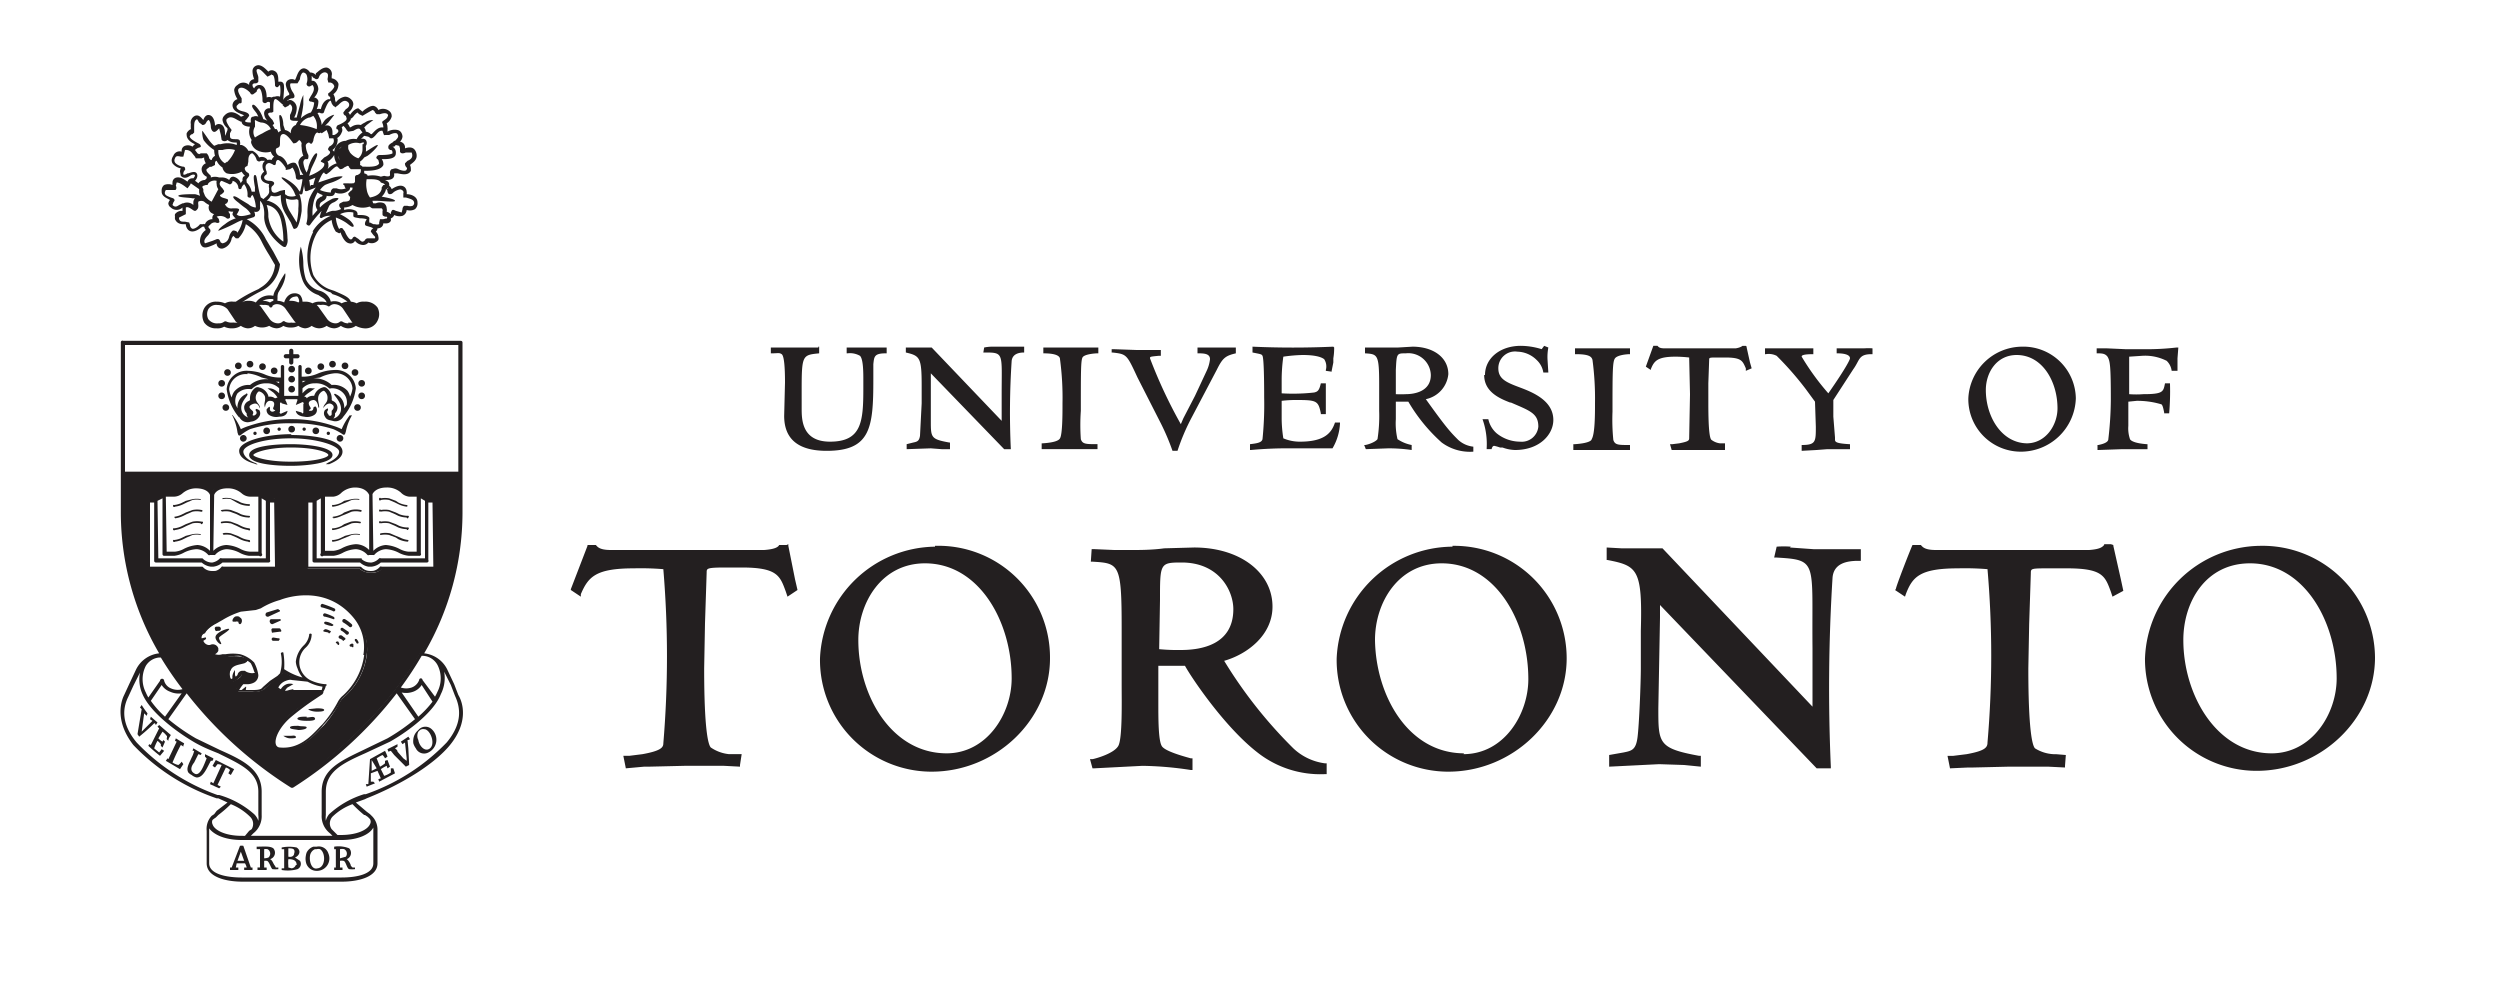 <svg xmlns="http://www.w3.org/2000/svg" viewBox="0 0 300 120"><path d="M257.4 78.9a13.4 13.4 0 0 0 13.4 13.6c7.7 0 14.2-6.2 14.2-13.6a13.5 13.5 0 0 0-13.8-13.4A14 14 0 0 0 257.4 79Zm4.6-2.1c0-4.6 2.7-9.2 8-9.2 6.5 0 10.4 7 10.4 13.8 0 4.3-3 9-7.8 9-6.6 0-10.6-7-10.6-13.6Zm-8.7-11.5h-.8v.1c-.2.2-.4.5-1.8.6h-18.4c-1.4 0-1.6-.4-1.8-.6h-1c-.2.4-2 5-2 5.3l-.1.1 1.2.8.1-.3c.8-2.1 1.7-3.1 6.3-3.1a33 33 0 0 1 3.5.1 121.2 121.2 0 0 1 0 20.8c0 .6-.3 1-2.5 1.4l-1.6.2h-.7l.3 1.5 2.2-.1h.6l4.2-.1h4.8l2 .1v-.2l.1-1.3-1.2-.1h-.3a4.6 4.6 0 0 1-2.2-.7c-.3-.3-.8-2-.8-9.6l.1-5.3.2-6.1c0-.6 0-.6 2.4-.6h1.9c4.3 0 4.6.9 5.3 2.8l.2.6 1.3-.7-.3-1.4-.9-4v-.1Zm-38.5.4 2.8.2h5.7v1.4h-.3c-1.4 0-3 .3-3.1 2.1a213.2 213.2 0 0 0-.2 22.6v.2H218l-18.8-19.6v1.5L199 85c0 4.2 0 4.8 4.9 5.7h.2V92l-2-.2-3-.1-6 .3v-1.4l1.7-.3c1-.2 1.5-.3 1.7-1.8s.4-6.6.4-8.3v-4.5c.2-7.4-.4-7.8-4-8.5h-.1v-1.5l1.8.1H199.5l18 19v-7c-.1-10.5.7-10.6-4.4-10.9h-.2l.3-1.3a11.2 11.2 0 0 1 1.7 0Zm-40.5-.2A13.5 13.5 0 0 1 188 79c0 7.4-6.5 13.6-14.2 13.6A13.4 13.4 0 0 1 160.4 79a14 14 0 0 1 13.9-13.4Zm1.3 25c4.9 0 7.8-4.8 7.8-9 0-6.9-3.9-13.9-10.4-13.9-5.2 0-8 4.7-8 9.2.1 6.7 4 13.6 10.7 13.6Zm-32.3-24.8c5.5 0 9.4 3 9.4 7.1 0 3.4-3 5.7-5.8 6.5a55 55 0 0 0 8.3 10.5 6.8 6.8 0 0 0 3.8 1.8h.2v1.3h-.3a12.2 12.2 0 0 1-8-2.6c-4-3.1-8-9.1-8.7-10.4H139v4.6c0 1.7 0 4.3.4 5 .3.6 2.4 1.2 3.5 1.5h.2v1.4h-.2a41.4 41.4 0 0 0-5.8-.5l-5.8.3h-.2l-.3-1.1h.3c.5-.1 2.6-.7 3.1-1.6s.4-5.4.4-7.3v-6.8c0-7.8-.3-7.8-3.5-8h-.2l.1-1.5h.4l2.3.1h2.4c.6 0 2.2 0 3.6-.2Zm-4.2 12.2a23 23 0 0 0 2.6.1c2.4 0 6.3-.6 6.3-4.9 0-2.2-1.7-5.6-6.2-5.6-2.6 0-2.6.1-2.6 4.5l-.1 6Zm-26.9-12.4A13.4 13.4 0 0 1 126 79c0 7.4-6.5 13.6-14.2 13.6A13.4 13.4 0 0 1 98.4 79a14 14 0 0 1 13.8-13.4Zm1.4 24.9c4.8 0 7.8-4.7 7.8-9 0-6.8-3.9-13.8-10.4-13.8-5.2 0-8 4.7-8 9.2 0 6.7 4 13.6 10.6 13.6Zm-19.2-25h-.9c-.1.2-.4.5-1.8.6H73.3c-1.4 0-1.6-.4-1.8-.6h-1v.1l-2 5.2v.1l1.2.8v-.3c.9-2.1 1.8-3.1 6.4-3.1a33.5 33.5 0 0 1 3.5.1 125.2 125.2 0 0 1 0 20.9c0 .5-.3.9-2.5 1.3l-1.6.2h-.7l.3 1.5 2.2-.2h.6l4.2-.1h4.8l1.9.1v-.2l.2-1.3h-1.5a4.7 4.7 0 0 1-2.2-.8c-.3-.3-.8-2-.8-9.5l.1-5.4.2-6.1c0-.5 0-.6 2.4-.6H89c4.3 0 4.6 1 5.3 2.9l.2.6 1.2-.8-.3-1.3-.8-4v-.2Zm166.8-23.7a31 31 0 0 1-4.2.2h-2l-2.2-.1h-1.2v.6c.6 0 1 0 1.3.4.3.5.4 1 .4 5.2a42.7 42.7 0 0 1-.3 4.7c0 .4-.7.6-1.2.7h-.1v.6h.1l2.9-.1h3v-.6h-.1c-1.4-.1-1.9-.4-2-.6a4 4 0 0 1-.2-1.6V48.2l1-.1a10 10 0 0 1 2.9.4c.2 0 .3.5.4 1v.1h.6a30.7 30.7 0 0 0 .1-3.5V46h-.6c-.2 1-.2 1.3-2.6 1.3a11 11 0 0 1-1.7 0v-4.5l1.5-.1a5.7 5.7 0 0 1 3 .6 2 2 0 0 1 .6 1.2h.7V43l.1-1.3Zm-18.6-.1a6.3 6.3 0 0 1 6.5 6.2 6.6 6.6 0 0 1-6.7 6.4 6.3 6.3 0 0 1-6.2-6.4 6.5 6.5 0 0 1 6.4-6.2Zm.6 11.6c2.3 0 3.7-2.2 3.7-4.2 0-3.2-1.8-6.4-4.9-6.4-2.4 0-3.7 2.1-3.7 4.2 0 3.2 1.9 6.4 5 6.4Zm-22.8-11.4v.6h.1c.6 0 1.5.1 1.5.6 0 .1-.3.9-2.6 4.2a30 30 0 0 1-3.2-4.4c0-.1 0-.3 1.4-.3v-.7h-5.8v.7h.1a2.1 2.1 0 0 1 1.3.2 38 38 0 0 1 3.5 4l1.1 1.5.1 3c0 1.8 0 2.2-1.7 2.2v.7l1.8-.1 1.3-.1H222v-.6h-.1c-1.7-.1-1.7-.3-1.7-.6v-.2L220 50V48l2.4-3.7c.8-1.1.6-1.8 2.2-1.8h.1v-.7a7.3 7.3 0 0 0-1 0h-3.3Zm-10.9-.3h-.4s-.2.2-.8.3H199.7c-.6 0-.7-.2-.8-.3h-.5l-.9 2.5.6.4v-.1c.4-1 .8-1.5 3-1.5a15.4 15.4 0 0 1 1.6.1l.1 4.4-.1 5.3c0 .3-.2.4-1.2.6l-.8.1h-.3l.2.7H207v-.8h-.6a2.1 2.1 0 0 1-1-.4c-.2-.1-.4-.9-.4-4.4V46l.1-2.8c0-.3 0-.3 1.1-.3h.8c2 0 2.1.4 2.5 1.3v.3l.7-.3-.2-.7-.4-1.8v-.1Zm-20.5.4v.6h.1c1.6 0 1.9.3 2 .7a35 35 0 0 1 .3 5.2v.2c0 1 0 3.5-.4 4.1 0 .2-.5.5-2 .6h-.2v.7h6.8v-.6h-.1c-1.3 0-1.7 0-1.9-.6a24.4 24.4 0 0 1-.1-3.4c0-4.7 0-6 .3-6.4s1.4-.5 1.8-.5v-.7H189ZM178.1 45c0 2 1.8 2.8 3.1 3.3h.1c2.3 1 3.3 1.3 3.3 2.9a2 2 0 0 1-2.2 1.8 4.5 4.5 0 0 1-2.8-1 3.1 3.1 0 0 1-1-1.7h-.7a8.8 8.8 0 0 1 .5 3.5v.1h.6c0-.1.1-.4.3-.4a5.4 5.4 0 0 1 .7.2H180.3a4.7 4.7 0 0 0 1.5.3c3 0 4.6-1.9 4.6-3.6 0-2.3-2.4-3.3-4-3.9s-2.6-1-2.6-2.3a2 2 0 0 1 2.3-2 3.4 3.4 0 0 1 2.3 1 2.6 2.6 0 0 1 .8 1.5h.6l-.1-1.6a6.3 6.3 0 0 1 .1-1.4l-.5-.2-.3.4a8.6 8.6 0 0 0-2.5-.4c-2.5 0-4.3 1.5-4.3 3.5Zm-8.6-3.4c2.5 0 4.3 1.3 4.3 3.3a3.4 3.4 0 0 1-2.7 3c2.5 3.5 3 4 3.9 4.9a3.2 3.2 0 0 0 1.8.8v.6a5.7 5.7 0 0 1-3.8-1.1 20.3 20.3 0 0 1-4-4.9h-1.5v2.1a8.3 8.3 0 0 0 .2 2.4 4.6 4.6 0 0 0 1.7.7v.6a19.3 19.3 0 0 0-2.8-.2l-2.7.1-.2-.5h.1c.2 0 1.2-.3 1.5-.7a18.2 18.2 0 0 0 .2-3.4v-3.2c0-3.6-.2-3.6-1.7-3.7v-.7h4Zm-2 5.7a11 11 0 0 0 1.2 0c1 0 3-.3 3-2.3a2.7 2.7 0 0 0-3-2.6c-1.1 0-1.1 0-1.2 2v2.9Zm-7.5-5.7a108.5 108.5 0 0 1-9.7 0v.7c1 .2 1.1.2 1.2.4s.2 1.4.2 5a40.8 40.8 0 0 1-.2 5c-.1.4-.6.5-1.5.6v.7h.1a48.2 48.2 0 0 1 4.9-.2h4.9a6.5 6.5 0 0 0 .9-3v-.1h-.6c-.4 1.2-1.2 2.3-4.2 2.3a5 5 0 0 1-2-.4 16 16 0 0 1-.2-2.3s0-1.8 0-2.2a14 14 0 0 1 1.8-.1c2.4 0 2.6.1 2.9 1.6v.1h.6V46h-.6c-.2.9-.4 1-.8 1.1a22.7 22.7 0 0 1-3.9.1v-1.6a20 20 0 0 1 .2-2.8 18.6 18.6 0 0 1 2.3-.2c1.4 0 2.2.2 2.6.5a1.6 1.6 0 0 1 .2 1.3v.1l.7.1v-.1l.2-1V43a7.3 7.3 0 0 0 .1-1.2v-.1Zm-26.6.2v.5h.1c1.7.2 1.7.2 3 3l2.8 5.5a27.5 27.5 0 0 1 1.4 3.3h.6a25.4 25.4 0 0 1 1.7-4l3-5.7c.7-1.4 1-1.7 2.3-2v-.7h-4.6v.7c.7 0 1.5 0 1.5.7a4.4 4.4 0 0 1-.4 1.4l-1.4 3-1.4 2.7-.3.7A58.5 58.5 0 0 1 138 43c0-.2 0-.2 1-.3h.3v-.7h-2.9l-2.8-.1h-.2Zm-8.2 0v.6c1.7 0 2 .4 2 .7a34.7 34.7 0 0 1 .3 5.3v.2c0 1 0 3.5-.3 4-.1.2-.5.5-2.1.6h-.1v.7h6.7v-.6c-1.4 0-1.8 0-2-.6a24.6 24.6 0 0 1 0-3.4c0-4.7 0-6 .2-6.4s1.5-.5 1.8-.5h.1v-.7h-6.6Zm-6.2-.2h3.9v.7c-.7 0-1.4.2-1.5 1a94.3 94.3 0 0 0-.1 10.6h-.8l-8.8-9.1v5.7c0 2 0 2.2 2.2 2.6h.1v.8h-1l-1.3-.1-2.9.1v-.6l.8-.2c.5-.1.7-.2.8-.8l.2-3.9v-2.1c0-3.4-.2-3.6-1.9-4v-.6h3.1l8.4 8.8v-3.2c0-4.9.3-5-2-5h-.2l.1-.6a5.1 5.1 0 0 1 .9-.1Zm-20.8 0h.1v.8c-2 .2-2.1.2-2.1 4.4V49c0 1.3 0 4 3.4 4 3.8 0 4-2.4 4-6.4v-1c0-.9 0-2.5-.4-2.9a2.4 2.4 0 0 0-1.5-.3h-.1v-.7h4.8v.7h-.1c-1.4 0-1.4.4-1.5 1.3v1.8c0 5.8-.3 8.6-5.6 8.6-3.4 0-5.1-1.4-5.1-4.2l.1-4c0-1.8-.1-3.2-.4-3.4s-.4-.1-1.2-.1h-.1v-.7h5.7ZM55 83.4l-.5-1.3-.8-1.7a3.5 3.5 0 0 0-2.8-2 33.5 33.5 0 0 0 4.6-16.8V41.1a.2.2 0 0 0-.2-.2H14.8a.2.2 0 0 0-.3.2v20.5a33.5 33.5 0 0 0 4.6 16.8 3.5 3.5 0 0 0-2.8 2l-.8 1.7-.6 1.3c-.5 1-1 3.3 1.1 6a25 25 0 0 0 10 6.4h.2l1.1.5-1.3 1-.3.4-.3.2a2.3 2.3 0 0 0-.6 1.8v3.9c0 1.6 2.2 2.2 4.3 2.2H41c2.1 0 4.3-.6 4.3-2.2v-4a2.3 2.3 0 0 0-.6-1.6l-.3-.3-.4-.3-1.3-1.1 1.1-.4.2-.1c4.5-1.8 8.2-4.2 10-6.4 2.2-2.7 1.6-5 1-6ZM15 57h40v4.5C55 81.8 36.2 93.3 35 94c-1.3-.7-20-12.2-20-32.4Zm37.5 22.8a3.5 3.5 0 0 1 0 3.2 4.6 4.6 0 0 1-.3.6l-1.5-2a.2.2 0 0 0-.2-.2.2.2 0 0 0-.2.2 1.5 1.5 0 0 1-.9.9 2 2 0 0 1-1.3 0 41.7 41.7 0 0 0 2.5-3.8h.2a2.1 2.1 0 0 1 1.7 1.1ZM39.6 100l.3.3h-9.8l.3-.3a2.6 2.6 0 0 0 1-2.2V95c0-2.7-2.3-3.8-5-5l-2.9-1.4a24 24 0 0 1-3.3-2.3l2.2-3.1a48.8 48.8 0 0 0 12.5 11.3.3.3 0 0 0 .3 0 48.7 48.7 0 0 0 12.4-11.3l2.2 3.1a23.6 23.6 0 0 1-3.3 2.3L43.6 90c-2.7 1.3-5 2.3-5 5v2.8a2.6 2.6 0 0 0 1 2.2ZM19.8 86a11.2 11.2 0 0 1-1.7-1.9l1.3-1.9a2 2 0 0 0 1 .8 2.5 2.5 0 0 0 1.4.2Zm28.4-2.9a2.5 2.5 0 0 0 1.4-.1 2 2 0 0 0 1-.8l1.3 2a11.4 11.4 0 0 1-1.7 1.8ZM15 41.4h40v15.2H15Zm2.5 38.5a2.1 2.1 0 0 1 1.6-1h.2a41.2 41.2 0 0 0 2.6 3.8 2 2 0 0 1-1.4-.1 1.4 1.4 0 0 1-.8-.9.2.2 0 0 0-.5 0l-1.4 2a5.5 5.5 0 0 1-.3-.6 3.5 3.5 0 0 1 0-3.2Zm8.8 15.5h-.2a25 25 0 0 1-9.7-6.3c-2-2.4-1.6-4.3-1-5.5l.6-1.3.8-1.6a4.3 4.3 0 0 0 .3 2.6c.9 2.1 3.9 4.4 6.1 5.7 1 .6 2 1 3 1.4 2.6 1.3 4.8 2.2 4.8 4.6v2.8a2.8 2.8 0 0 1 0 .7 2 2 0 0 0-.5-.8 10.9 10.9 0 0 0-4.2-2.3Zm-.8 3a3 3 0 0 1 .4-.3l.3-.3a15.4 15.4 0 0 0 1.5-1.3A6.9 6.9 0 0 1 30 98a1.2 1.2 0 0 1 .2 1.5l-.3.2-.5.6H29c-2 0-3.3-.7-3.5-1.4a.6.6 0 0 1 0-.5Zm19.3 1a3.4 3.4 0 0 1 0 .3v3.9c0 1.3-2 1.7-3.8 1.7H29c-1.8 0-3.9-.4-3.9-1.7v-4.2c.5.7 1.8 1.4 3.9 1.4h12c2 0 3.4-.7 3.8-1.5Zm-1-1.6.3.2a2.7 2.7 0 0 1 .3.3.6.6 0 0 1 0 .6c-.3.7-1.6 1.3-3.5 1.3h-.4l-.5-.5-.2-.2a1.2 1.2 0 0 1 .1-1.5 6.8 6.8 0 0 1 2.4-1.5 15.8 15.8 0 0 0 1.4 1.3Zm9.8-8.7a24.7 24.7 0 0 1-9.7 6.2h-.2a11 11 0 0 0-4.2 2.4 1.9 1.9 0 0 0-.4.8 2.8 2.8 0 0 1 0-.7V95c0-2.4 2-3.4 4.7-4.6l3-1.4c2.3-1.3 5.3-3.6 6.1-5.7a4.3 4.3 0 0 0 .4-2.7l.8 1.6.5 1.3c.6 1.3 1 3.2-1 5.6Z" fill="#231f20"/><path d="m22 89.5.1-.3a24 24 0 0 1-1-.6l-.1.3.2.1-1 2.1-.1-.1-.2.3 1.7 1 .4-.6-.2-.3a1.7 1.7 0 0 1-.4.4 2 2 0 0 1-.7-.3 22.8 22.8 0 0 1 1-2.1 1 1 0 0 1 .3.2Zm-2.5.2.3-.7-.2-.2-.1.2a2.2 2.2 0 0 1-.5-.4l.5-.8a2.3 2.3 0 0 1 .5.5c.1 0 0 .3 0 .4l.2.2c0-.3.2-.5.3-.7L19.1 87l-.2.2.2.2-1 2-.2-.1-.1.2a18.4 18.4 0 0 0 1.4 1.2l.5-.6-.3-.2-.3.4-.6-.5a5.1 5.1 0 0 1 .4-.9 2 2 0 0 1 .4.4 1.1 1.1 0 0 1 0 .2l.2.2Zm8.6 2.6-2.2-1.1-.4.7.3.2.3-.4a1.4 1.4 0 0 1 .5.1l-1 2.2-.3-.2-.1.3 1.1.5.2-.2-.4-.2 1-2.1a1 1 0 0 1 .5.3l-.2.4.3.2.4-.7ZM25.6 91l-1-.5v.3l.2.2c-.3.7-.8 2.3-1.5 1.8-.5-.3-.4-.8 0-1.3l.5-1 .3.1.1-.2-1-.6-.1.3h.2a3.1 3.1 0 0 1-.3.8c-.3.7-.7 1.3-.4 1.8a1.3 1.3 0 0 0 .4.3 1.4 1.4 0 0 0 .6.3c.8 0 1.2-1.1 1.7-2h.2l.1-.2Zm-7-4.2.1.2.2-.3-.8-.7a2.8 2.8 0 0 1-.1.3 3.6 3.6 0 0 0 .3.2L17 87.8l.3-2.2.3.3.1-.3a10.8 10.8 0 0 1-.7-1l-.2.3.2.2-.5 3 .2.3a23 23 0 0 0 1.8-1.6Zm26 5.7v-1.3l.6 1-.6.3Zm2.3-.3v.5a2.5 2.5 0 0 1-.8.4l-.4-.8a4 4 0 0 1 .7-.4l.1.3.3-.2-.3-.8-.3.1v.3a3 3 0 0 1-.6.4l-.4-1a5.2 5.2 0 0 1 .7-.4 1.3 1.3 0 0 1 .3.4l.3-.2a4.6 4.6 0 0 0-.3-.7l-1.8 1-.2 3h-.3l.1.3 1-.4-.2-.2h-.3v-1l.8-.3.4.9-.3.1.1.3 1.9-1-.2-.6h-.3Zm2.1-3.4.2-.1-.2-.3-.9.6.2.3.3-.2.2 1.9v.3l-.4-.3-.7-.8c0-.2-.2-.3-.3-.4l.3-.2v-.3l-1.2.6.1.3.3-.1.4.5 1 1 .4.4.4-.2-.1-2-.1-1ZM40.8 103v-1.1a1.2 1.2 0 0 1 .5 0 .6.6 0 0 1 .2.9l-.7.2Zm1.3.9c0-.2-.3-.7-.5-.8a.8.8 0 0 0 .3-1.3 3.4 3.4 0 0 0-1.8-.2v.3h.2v2.2h-.2v.3h1v-.3h-.3v-.8a1 1 0 0 1 .4 0c.3 0 .4.9.7 1a3.4 3.4 0 0 0 .7 0v-.2h-.3l-.2-.2Zm-6.6-.1a.6.6 0 0 1-.5.4l-.4-.1v-.2a4.7 4.7 0 0 1 0-.8c.5 0 1 .1 1 .7Zm-1-2c.4 0 .7 0 .8.2a.5.5 0 0 1 0 .4c0 .3-.3.5-.7.4v-1Zm.9 1.1c.5-.2.8-.8.2-1.2a4.4 4.4 0 0 0-1.8 0v.2h.3v2.3h-.3v.2a4.3 4.3 0 0 0 1.9-.1.7.7 0 0 0 .3-1l-.6-.4Zm-3.7.1v-1.1a1.1 1.1 0 0 1 .4 0 .6.6 0 0 1 .2.9c0 .1-.3.2-.7.2Zm1.3.9c-.2-.2-.3-.7-.6-.8a.8.8 0 0 0 .4-1.3c-.4-.3-1.2-.2-2-.2v.3h.4v2.2h-.3v.3H32v-.3h-.3v-.8a1.1 1.1 0 0 1 .3 0c.3 0 .5.9.7 1a3.4 3.4 0 0 0 .7 0v-.2h-.3l-.1-.2Zm-4.5-.6.4-1.1.4 1.1Zm.7-1.8a1 1 0 0 0-.4 0l-1 2.6a.7.7 0 0 1-.2 0v.3h1v-.3h-.3l.1-.5h1a1.6 1.6 0 0 1 .2.5h-.3v.3h1v-.3h-.2l-.9-2.6Zm22.4-11.7c-.6.5-1.3-.3-1.4-1a1.1 1.1 0 0 1 0-1l.2-.2a.7.7 0 0 1 .5-.1c.7 0 1.4 1.7.7 2.3Zm.2-2.3a1.1 1.1 0 0 0-1.5 0l-.2.2a1.6 1.6 0 0 0-.5 1 1.8 1.8 0 0 0 0 .5 2 2 0 0 0 .3.6 1.1 1.1 0 0 0 1.5.5 1.7 1.7 0 0 0 .4-2.8Zm-13.7 16.7c-.7.2-1-.8-.9-1.5a1 1 0 0 1 .6-.8h.2a.8.8 0 0 1 .4 0c.7.4.7 2.2-.3 2.3Zm-.1-2.6h-.4a1.4 1.4 0 0 0-.8.7 1.7 1.7 0 0 0-.1.4 1.8 1.8 0 0 0 0 .7 1.3 1.3 0 0 0 1.2 1.1 1.5 1.5 0 0 0 1.5-2.1 1.2 1.2 0 0 0-1.4-.8Z" fill="#231f20" fill-rule="evenodd"/><path d="M14.9 56.8h40.3v4.6c0 20.2-19 32-20.2 32.8-1.3-.8-20.2-12.3-20.2-32.6Zm27.8 17.3c-3.7-4.5-9-2.3-9-2.3a8.7 8.7 0 0 0-2.5 1l-.4.2-.7.1-1.1.1a10 10 0 0 0-2.3 1l-.7.5c-1 .6-1.3 1-1.4 1.2a.8.8 0 0 0-.5.5 1 1 0 0 0 0 .2.8.8 0 0 0 .3.5.7.7 0 0 0 .8.5h.2a.5.5 0 0 1 .7.4.8.8 0 0 1-.4.3l-.1.2c.1.5 1 .3 1.3.3h.4a5.3 5.3 0 0 1 1.6 0 2.9 2.9 0 0 1 .8.3l-.1.3h-.3c-.5.1-1.3.2-1.6.8a1.7 1.7 0 0 0 0 1.3l.2.3.6-.3c.5-.3.5-.5.5-.6a.3.3 0 0 1 .1-.2h.2a2.2 2.2 0 0 0 1.5.2c0 .1-.1.6-.4.7a1.5 1.5 0 0 1-.8.2.8.8 0 0 0-.5 0 4 4 0 0 0-.6.8.1.1 0 0 0 0 .2.2.2 0 0 0 .2.2h1.7a2 2 0 0 0 1.3-.3l.2-.2.8-.7.7-.6.4-.3a.9.9 0 0 0 .2-.3 12.3 12.3 0 0 0 1.3.7 2.9 2.9 0 0 0-1 .2 2.4 2.4 0 0 0-1 .9s0 .1 0 0v.2a2.3 2.3 0 0 0 1 .6 1.6 1.6 0 0 0 .6-.1l.4-.1h3.3l-.7.6a31.6 31.6 0 0 0-2.9 2 5.2 5.2 0 0 0-2 3.2l-.1.4a.8.8 0 0 0 .7.6c2.4.2 3.8-1.2 5-2.5l.3-.3a13.8 13.8 0 0 0 1.8-2.6 4.4 4.4 0 0 1 .4-.6 8.1 8.1 0 0 0 2.9-5.1 5.8 5.8 0 0 0-1.4-4.6ZM52 59.9h-.9l-.9-.6a.2.2 0 0 0-.1 0h-1.2a1.2 1.2 0 0 1-.7-.3 3 3 0 0 0-1.9-.7 2.2 2.2 0 0 0-1.8.7 2.2 2.2 0 0 0-1.9-.7 3 3 0 0 0-1.9.7 1.2 1.2 0 0 1-.7.3H39a.2.2 0 0 0-.1 0l-1 .6H37a.2.2 0 0 0-.2.2V68a.2.2 0 0 0 .2.2h6.1a2 2 0 0 0 1 .5 3 3 0 0 0 .9 0 1.9 1.9 0 0 0 .9-.5H52a.2.2 0 0 0 .2-.2v-7.9a.2.2 0 0 0-.2-.2Zm-19.1 0H32l-.9-.6a.2.2 0 0 0-.1 0h-1.2a1.2 1.2 0 0 1-.7-.4 3 3 0 0 0-1.9-.6 2.2 2.2 0 0 0-1.8.7 2.2 2.2 0 0 0-1.9-.7 3 3 0 0 0-1.9.6 1.2 1.2 0 0 1-.6.4h-1.2a.2.2 0 0 0-.2 0l-.8.6h-.9a.2.2 0 0 0-.2.2V68a.2.2 0 0 0 .2.2H24a2 2 0 0 0 1 .5 2.8 2.8 0 0 0 .8 0 1.8 1.8 0 0 0 1-.5h6a.2.2 0 0 0 .3-.2v-8a.2.2 0 0 0-.3-.1Z" fill="#231f20"/><path d="M42.8 74c-3.8-4.5-9.1-2.3-9.2-2.3a9 9 0 0 0-2.4 1l-.5.2-.7.1-1.1.1a10.2 10.2 0 0 0-2.4 1.1l-.6.4c-1.2.6-1.4 1.1-1.5 1.3a.8.8 0 0 0-.4.5.6.6 0 0 0 0 .1.7.7 0 0 0 .2.5 1 1 0 0 0 .8.8l.3-.1c.2 0 .4-.1.6.3a.8.8 0 0 1-.4.3.2.2 0 0 0-.1.2c.1.6 1 .5 1.3.4h.4a5.4 5.4 0 0 1 1.6-.2 2.7 2.7 0 0 1 .8.4.4.4 0 0 1-.2.2H29c-.5.1-1.3.3-1.5 1a1.7 1.7 0 0 0 0 1.3l.2.3c.1 0 .5-.1.7-.3l.6-.5a.3.3 0 0 1 .2-.3c.4.2 1 .5 1.5.2a.7.7 0 0 1-.4.5 1.6 1.6 0 0 1-.8.2.8.8 0 0 0-.5 0 5.5 5.5 0 0 0-.7 1 .2.2 0 0 0 0 .2.1.1 0 0 0 .2.1h1.8a2 2 0 0 0 1.3-.2l.2-.2.9-.7.8-.6.3-.3a.7.7 0 0 0 .2-.3 6.6 6.6 0 0 0 1 .5 2 2 0 0 0-.8.2 2 2 0 0 0-1 1 .2.2 0 0 0 0 .1.2.2 0 0 0 0 .1 2.4 2.4 0 0 0 1 .7 1.6 1.6 0 0 0 .7-.1l.4-.1h3.1l-.7.5a34.7 34.7 0 0 0-2.8 2 5.4 5.4 0 0 0-2.2 3.4 1.3 1.3 0 0 0 0 .3.8.8 0 0 0 .8.6c2.4.3 3.9-1.3 5-2.5l.3-.4a14.1 14.1 0 0 0 1.9-2.5 5.3 5.3 0 0 1 .4-.7 8.2 8.2 0 0 0 2.9-5.2 5.8 5.8 0 0 0-1.3-4.6Zm-12.2 6.7c-.3.2-1 0-1.2-.2H29a.6.6 0 0 0-.5.5l-.2.2a.7.7 0 0 1-.1-.2v-.6s-.4.5-.3 1l-.2.1a1.1 1.1 0 0 1-.2-.6 1.5 1.5 0 0 1 .2-.5c.2-.5.8-.6 1.2-.7l.4-.1a.8.8 0 0 0 .4-.3 1.7 1.7 0 0 1 .4.3 5 5 0 0 1 .4 1Zm4.6 2-.5.1a1.5 1.5 0 0 1-.5.1 1.4 1.4 0 0 1 .3-.4l.7-.4a1.3 1.3 0 0 0-.8 0 1.4 1.4 0 0 0-.7.6 1.3 1.3 0 0 1-.3-.2 1.6 1.6 0 0 1 .9-.8c.5-.2.7-.1.7-.1l1.9.2.2.1a5.2 5.2 0 0 0 1.6.5 1.8 1.8 0 0 1-.1.4h-3.4Zm8.5-4.1a8 8 0 0 1-2.7 5 2.8 2.8 0 0 0-.5.7 13.7 13.7 0 0 1-1.8 2.6l-.3.3c-1.2 1.3-2.6 2.7-4.8 2.5a.5.5 0 0 1-.5-.4c-.2-.7.5-2.2 2-3.4a34 34 0 0 1 2.7-2l.9-.6a1.2 1.2 0 0 0 .1-.2.1.1 0 0 0 0-.1 2 2 0 0 0 .3-.7.1.1 0 0 0 0-.2.2.2 0 0 0-.1 0 5 5 0 0 1-1.8-.5 2.5 2.5 0 0 1-1.2-1.5 2.4 2.4 0 0 1 .7-2.4 2.2 2.2 0 0 0 .7-1.6.2.2 0 0 0-.3 0 .6.6 0 0 1 0 .1 2.2 2.2 0 0 1-.6 1.2 3.2 3.2 0 0 0-1 2 2.3 2.3 0 0 0 .2.8 3.3 3.3 0 0 0 .6 1.1 7.7 7.7 0 0 1-2.2-1 8.6 8.6 0 0 0-.1-2 .2.2 0 0 0-.2 0 .2.2 0 0 0-.1.1 4.8 4.8 0 0 1-.1 2.4l-.3.3-.9.6-.8.7-.2.2c-.2.2-.8.2-1.1.2h-.8c0-.2.1-.4 0-.4l-.5.4h-.3a4.2 4.2 0 0 1 .5-.7h.3a1.8 1.8 0 0 0 1-.2 1 1 0 0 0 .5-.9 4.6 4.6 0 0 0-.5-1.5 3.7 3.7 0 0 0-1.7-1 5.5 5.5 0 0 0-1.7 0h-.4a1.4 1.4 0 0 1-.9 0 .8.8 0 0 0 .4-.4v-.3a.7.7 0 0 0-1-.4H25a.8.8 0 0 1-.6-.5l.3-.2a.2.2 0 0 0 0-.2.2.2 0 0 0-.1 0l-.4.1a.4.4 0 0 1 0-.2.5.5 0 0 1 .4-.4s.2-.6 1.4-1.2l.7-.4a10 10 0 0 1 2.2-1l1.8-.2.6-.2a8.8 8.8 0 0 1 2.3-1s5.2-2.2 8.8 2.1a5.5 5.5 0 0 1 1.2 4.5Z" fill="#231f20"/><path d="M28.7 74a.7.7 0 0 0-.5 0c-.3.2-.4.6-.2.6h.3a.2.2 0 0 1 .2 0 .2.2 0 0 1 .1 0s0 .3.2.3.4-.6 0-.8ZM25.9 76.3c-.2.4.4 1 .6 1s-.3-.6-.2-.8 1.2-.8 1.2-1-1.4.3-1.6.8ZM38 85l-1 .1c0 .1.5.3 1 .3.3 0 .9 0 .9-.2s-.6-.2-.9-.2ZM36.8 86c-.5 0-1 0-1.1.2s.5.3 1.1.3c.4 0 1.1 0 1-.3s-.6-.1-1-.1ZM35.8 87.1c-.5 0-1 0-1 .2s.5.2 1 .3c.4 0 1-.1 1-.3s-.6-.1-1-.2ZM35 88.3H34s.4.3.8.3.8 0 .7-.2-.4-.1-.7-.1ZM26.2 75.7h.1a.2.2 0 1 0-.1-.5H26a.2.2 0 0 0-.2.3.2.2 0 0 0 .3.2ZM33.5 73.2a.2.2 0 0 0-.2-.1l-1.3.4a.3.3 0 0 0-.1.4.3.3 0 0 0 .3.1l1.3-.6a.1.1 0 0 0 0-.2ZM33.6 74.5a.1.1 0 0 0 0-.2.2.2 0 0 0-.1 0h-1a.3.3 0 0 0-.1.4.3.3 0 0 0 .3.2ZM33.5 75.4h-.8a.2.2 0 0 0-.1.3c0 .1 0 .3.2.2l.8-.1a.1.1 0 0 0 .1-.2.2.2 0 0 0-.2-.2ZM33.4 76.6l-.6-.1a.2.2 0 0 0-.2.2.2.2 0 0 0 .2.2h.6a.1.1 0 0 0 .1-.1.1.1 0 0 0-.1-.2ZM38.8 72.5a.2.2 0 0 0-.3.1.2.2 0 0 0 .2.3s.7.2 1.2.4a.2.2 0 0 0 .3 0 .2.2 0 0 0-.1-.3 11.6 11.6 0 0 0-1.3-.5ZM39 73.6a.2.2 0 0 0-.2.1.2.2 0 0 0 .2.3 9.1 9.1 0 0 1 1 .3.2.2 0 0 0 .1 0 .2.2 0 0 0-.1-.3 5.7 5.7 0 0 0-1-.4ZM39.1 74.6a.2.2 0 0 0-.2.1.2.2 0 0 0 .1.2s.5.2.7.2a.2.2 0 0 0 .2 0 .1.1 0 0 0 0-.2 1.8 1.8 0 0 0-.8-.3ZM39 75.5a.2.2 0 0 0-.1.1.1.1 0 0 0 0 .2l.5.1a.1.1 0 0 0 .2 0 .1.1 0 0 0 0-.2 1.7 1.7 0 0 0-.5-.2ZM42.2 74.9a4.8 4.8 0 0 0-.8-.6.2.2 0 1 0-.2.4 4.6 4.6 0 0 1 .7.5.2.2 0 0 0 .3 0 .2.2 0 0 0 0-.3ZM41.2 75.4a.2.2 0 0 0-.3 0 .2.2 0 0 0 .1.3 2.2 2.2 0 0 1 .5.4.2.2 0 0 0 .3 0 .2.2 0 0 0 0-.3l-.6-.4ZM41 76.3a.2.2 0 0 0-.3 0 .2.2 0 0 0 0 .3 2.3 2.3 0 0 1 .4.2.1.1 0 0 0 .2 0 .1.1 0 0 0 0-.3 1.8 1.8 0 0 0-.4-.3ZM40.6 77a.2.2 0 0 0-.2 0 .1.1 0 0 0 0 .2.8.8 0 0 1 .1.1.1.1 0 0 0 .2 0 .1.1 0 0 0 0-.1l-.1-.2ZM42.8 77.2a.2.2 0 0 0 .2 0 .2.2 0 0 0 0-.2 1.3 1.3 0 0 0-.2-.3.2.2 0 0 0-.2 0 .2.2 0 0 0 0 .2 1.5 1.5 0 0 1 .2.3ZM42.4 77.3a.2.2 0 0 0-.3 0 .1.1 0 0 0 0 .3h.1c.1.1.2.1.2 0a.1.1 0 0 0 0-.1.4.4 0 0 0 0-.2ZM52.2 59.7h-1l-.9-.6a.3.3 0 0 0-.1 0H49a1.3 1.3 0 0 1-.7-.4 3 3 0 0 0-2-.7 2.3 2.3 0 0 0-1.8.8 2.2 2.2 0 0 0-2-.8 3 3 0 0 0-2 .7 1.2 1.2 0 0 1-.6.4h-1.1a.2.2 0 0 0-.2 0l-.9.6h-.9a.2.2 0 0 0-.2.3V68a.2.2 0 0 0 .2.2h6.3a2 2 0 0 0 1 .5 3 3 0 0 0 .8 0 2 2 0 0 0 1-.4h6.3a.2.2 0 0 0 .3-.3V60a.2.2 0 0 0-.3-.3Zm-7.5-.4s.3-.8 1.7-.8a2.5 2.5 0 0 1 1.7.6 1.6 1.6 0 0 0 1 .5h.9v6.6h-1a2.8 2.8 0 0 1-1-.3 4.3 4.3 0 0 0-1.7-.5 2.3 2.3 0 0 0-1.5.7Zm-5.7.3h1a1.6 1.6 0 0 0 1-.5 2.5 2.5 0 0 1 1.6-.6c1.4 0 1.7.9 1.7.9V66a2.3 2.3 0 0 0-1.6-.7 4.2 4.2 0 0 0-1.7.5 2.9 2.9 0 0 1-1 .3h-1Zm-1 .5.5-.3v6.6a.2.2 0 0 0 .3.3H40a3.2 3.2 0 0 0 1.2-.4 3.8 3.8 0 0 1 1.5-.4 2 2 0 0 1 1.4.7.2.2 0 0 0 .2 0h.5a.2.2 0 0 0 .1 0 2 2 0 0 1 1.4-.7 3.8 3.8 0 0 1 1.5.4 3.2 3.2 0 0 0 1.3.4h1.2a.2.2 0 0 0 .2-.3v-6.6l.5.3V67h-5.3a.2.2 0 0 0-.2 0 1.6 1.6 0 0 1-.9.5h-.2a1.6 1.6 0 0 1-1-.4.2.2 0 0 0 0-.1H38ZM52 68h-6.2a.2.2 0 0 0-.2 0 1.4 1.4 0 0 1-.8.5 2.5 2.5 0 0 1-.6 0 1.4 1.4 0 0 1-.8-.4.3.3 0 0 0-.2-.1H37v-7.7h.5v7a.2.2 0 0 0 .2.2h5.5a2 2 0 0 0 1 .5h.4a2 2 0 0 0 1.1-.5h5.5a.2.2 0 0 0 .2-.3v-6.9h.5Z" fill="#231f20"/><path d="M40 60.8a3.1 3.1 0 0 0 1-.3l.5-.2.7-.3a2.6 2.6 0 0 1 1 0 .1.1 0 0 1-.1-.1.1.1 0 0 1 .1 0 2.7 2.7 0 0 0-1 0l-.9.2-.3.2a2.8 2.8 0 0 1-1 .3.1.1 0 0 0-.1 0 .1.1 0 0 0 .1.2ZM40 62.2a3.1 3.1 0 0 0 1-.3l.5-.2.7-.3a2.5 2.5 0 0 1 1 0 .1.1 0 0 0 .1 0 .1.1 0 0 0 0-.2 2.8 2.8 0 0 0-1.2 0l-.8.3-.3.2a3 3 0 0 1-1 .3.1.1 0 0 0-.1.1.1.1 0 0 0 .1 0ZM40 63.6a3 3 0 0 0 1-.3l.5-.2.7-.3a2.6 2.6 0 0 1 1 0 .1.1 0 1 0 0-.2 2.8 2.8 0 0 0-1.1 0l-.8.3-.3.2a2.8 2.8 0 0 1-1 .3.1.1 0 0 0-.1 0 .1.1 0 0 0 .1.2ZM41 64.7l.5-.2.7-.3a2.6 2.6 0 0 1 1 0 .1.1 0 0 1 0-.1 2.8 2.8 0 0 0-1 0l-.8.2-.4.2a2.7 2.7 0 0 1-1 .3.1.1 0 0 0-.1 0 .1.1 0 0 0 .1.2 3 3 0 0 0 1-.3ZM45.7 60a2.6 2.6 0 0 1 1 0l.7.3.4.2a3 3 0 0 0 1 .3.1.1 0 0 0 0-.2 2.8 2.8 0 0 1-1-.3l-.3-.2-.8-.3a2.8 2.8 0 0 0-1 0 .1.1 0 0 0-.2.1.1.1 0 0 0 .2.1ZM45.7 61.4a2.6 2.6 0 0 1 1 0l.7.3.4.2a3 3 0 0 0 1 .2.1.1 0 0 0 .2 0 .1.1 0 0 0-.1-.2 3 3 0 0 1-1-.2l-.4-.2-.8-.3a2.9 2.9 0 0 0-1 0 .1.1 0 0 0-.2.1.1.1 0 0 0 .2 0ZM45.7 62.8a2.6 2.6 0 0 1 1 0l.7.3.4.2a3 3 0 0 0 1 .2.1.1 0 0 0 .2 0 .1.1 0 0 0-.1-.2 2.9 2.9 0 0 1-1-.2l-.4-.2-.8-.3a2.8 2.8 0 0 0-1 0 .1.1 0 0 0-.2.1.1.1 0 0 0 .2 0ZM47.5 64.5l.3.2a3 3 0 0 0 1.1.3.1.1 0 0 0 .1-.1.1.1 0 0 0 0-.1 2.7 2.7 0 0 1-1-.3l-.5-.2-.7-.3a2.8 2.8 0 0 0-1.1 0 .1.1 0 0 0-.1.1.1.1 0 0 0 .1.1 2.6 2.6 0 0 1 1 0ZM21 60.8a3.1 3.1 0 0 0 1-.3l.4-.2.7-.3a2.6 2.6 0 0 1 1 0 .1.1 0 0 1 0-.1 2.7 2.7 0 0 0-1 0l-.8.2-.4.2a2.8 2.8 0 0 1-1 .3.1.1 0 0 0-.1 0 .1.1 0 0 0 .2.2ZM21 62.2a3.2 3.2 0 0 0 1-.3l.4-.2.7-.3a2.5 2.5 0 0 1 1 0 .1.1 0 0 0 .1 0 .1.1 0 0 0 0-.2 2.8 2.8 0 0 0-1.1 0l-.8.3-.4.2a2.9 2.9 0 0 1-.9.3.1.1 0 0 0-.1.1.1.1 0 0 0 .1 0ZM21 63.6a3 3 0 0 0 1-.3l.4-.2.7-.3a2.6 2.6 0 0 1 1 0 .1.1 0 0 0 .2 0 .1.1 0 0 0-.1-.2 2.8 2.8 0 0 0-1.1 0l-.8.3-.4.2a2.8 2.8 0 0 1-1 .3.1.1 0 0 0-.1 0 .1.1 0 0 0 .2.2ZM21 65a3 3 0 0 0 1-.3l.4-.2.7-.3a2.6 2.6 0 0 1 1 0 .1.1 0 0 1 0-.1 2.8 2.8 0 0 0-1 0l-.8.2-.4.2a2.7 2.7 0 0 1-1 .3.1.1 0 0 0-.1 0 .1.1 0 0 0 .2.2ZM26.7 59.9a2.6 2.6 0 0 1 1 0l.7.4.4.2a3.1 3.1 0 0 0 1 .2.1.1 0 0 0 .1 0 .1.1 0 0 0 0-.2 2.9 2.9 0 0 1-1-.2l-.4-.2-.8-.3a2.8 2.8 0 0 0-1.1 0 .1.1 0 0 1 .1 0ZM26.6 61.4a2.5 2.5 0 0 1 1 0l.8.3.4.2a3 3 0 0 0 1 .2.1.1 0 0 0 .1 0 .1.1 0 0 0 0-.2 3 3 0 0 1-1-.2l-.4-.2-.8-.3a2.8 2.8 0 0 0-1.1 0 .1.1 0 0 0-.1.1.1.1 0 0 0 .1 0ZM27.7 62.8l.7.3.4.2a3 3 0 0 0 1 .3.1.1 0 0 0 .2-.1.1.1 0 0 0-.1-.1 2.9 2.9 0 0 1-1-.3l-.4-.2-.8-.3a2.8 2.8 0 0 0-1.1 0 .1.1 0 0 0-.1.1.1.1 0 0 0 .1.1 2.6 2.6 0 0 1 1 0ZM28.4 64.5l.4.2a3 3 0 0 0 1 .3.1.1 0 0 0 .2-.1.1.1 0 0 0-.1-.1 2.8 2.8 0 0 1-1-.3l-.4-.2-.8-.3a2.8 2.8 0 0 0-1.1 0 .1.1 0 0 1 .1 0 .1.1 0 0 1 0 .2 2.6 2.6 0 0 1 1 0Z" fill="#231f20"/><path d="M33 59.8h-.8l-1-.6a.2.2 0 0 0 0-.1H30a1.3 1.3 0 0 1-.7-.3 3 3 0 0 0-2-.7 2.3 2.3 0 0 0-1.9.8 2.2 2.2 0 0 0-1.9-.8 3 3 0 0 0-2 .7 1.3 1.3 0 0 1-.6.3h-1.2a.3.3 0 0 0-.2 0l-.9.7h-.9a.2.2 0 0 0-.2.2v8.2a.2.2 0 0 0 .2.2H24a2 2 0 0 0 1 .5 3 3 0 0 0 .9 0 1.9 1.9 0 0 0 1-.5h6.3a.2.2 0 0 0 .2-.2V60a.2.2 0 0 0-.3-.3Zm-7.3-.4s.2-.8 1.6-.8a2.5 2.5 0 0 1 1.7.6 1.6 1.6 0 0 0 1 .4h1v6.6h-1a2.8 2.8 0 0 1-1.1-.3 4.2 4.2 0 0 0-1.7-.5 2.3 2.3 0 0 0-1.6.7Zm-5.8.2h1a1.6 1.6 0 0 0 1-.4 2.5 2.5 0 0 1 1.6-.6c1.5 0 1.7.8 1.7.8v6.7a2.3 2.3 0 0 0-1.5-.7 4.2 4.2 0 0 0-1.7.5 2.8 2.8 0 0 1-1 .3h-1Zm-1 .5.6-.3v6.7a.2.2 0 0 0 .2.2h1.2a3.2 3.2 0 0 0 1.2-.4 3.8 3.8 0 0 1 1.5-.4 2 2 0 0 1 1.4.7.2.2 0 0 0 .2 0h.5a.2.2 0 0 0 .1 0 2 2 0 0 1 1.4-.7 3.8 3.8 0 0 1 1.5.4 3.2 3.2 0 0 0 1.2.4h1.2a.2.2 0 0 0 .3-.3v-6.6l.5.3V67h-5.3a.2.2 0 0 0-.2 0 1.7 1.7 0 0 1-.9.5h-.2a1.6 1.6 0 0 1-.9-.4.2.2 0 0 0-.2-.1H19ZM33 68h-6.2a.2.2 0 0 0-.2 0 1.4 1.4 0 0 1-.7.5 2.6 2.6 0 0 1-.7 0 1.4 1.4 0 0 1-.8-.4.2.2 0 0 0-.2-.1H18v-7.7h.5v7a.2.2 0 0 0 .2.2h5.5a2 2 0 0 0 1.1.5h.3a2 2 0 0 0 1.1-.5h5.5a.2.2 0 0 0 .2-.3v-6.9h.5ZM35 52.1c-3 0-6.3.8-6.3 2 0 .7.7 1.2 1.7 1.5.1 0 .4.2.5.1a3 3 0 0 0-.4-.2c-1-.4-1.3-1-1.3-1.3 0-.8 2.5-1.6 5.7-1.6s5.8.9 5.8 1.6c0 .4-.4.9-1.3 1.3a2.4 2.4 0 0 0-.3.2h.4c1-.4 1.6-.9 1.6-1.5 0-1.4-3.2-2-6.2-2Z" fill="#231f20"/><path d="M42 49.8a7.2 7.2 0 0 0-1 1.7 6.8 6.8 0 0 0-1-.4 15.4 15.4 0 0 0-5-.8 15.4 15.4 0 0 0-5.1.8 6.4 6.4 0 0 0-1 .4 7.2 7.2 0 0 0-1-1.7s-.1 0 0 .1a6.5 6.5 0 0 1 .6 2l.1.3a.2.2 0 0 0 .3 0 6 6 0 0 1 1.1-.7 15 15 0 0 1 5-.7 15 15 0 0 1 5 .7 6.3 6.3 0 0 1 1.1.6.2.2 0 0 0 .3 0l.1-.3a6.3 6.3 0 0 1 .7-1.9s0-.2-.2 0Z" fill="#231f20"/><circle cx="35" cy="51.5" r=".4" fill="#231f20"/><circle cx="32" cy="51.7" r=".4" fill="#231f20"/><circle cx="29.2" cy="52.6" r=".4" transform="rotate(-28.9 29.2 52.6)" fill="#231f20"/><circle cx="30.6" cy="52" r=".2" fill="#231f20"/><path d="M33.7 51.5a.2.2 0 1 0-.2.2.2.2 0 0 0 .2-.2Z" fill="#231f20"/><circle cx="37.9" cy="51.7" r=".4" fill="#231f20"/><circle cx="40.8" cy="52.6" r=".4" transform="rotate(-61.2 40.8 52.6)" fill="#231f20"/><circle cx="39.4" cy="52" r=".2" fill="#231f20"/><path d="M36.7 51.5a.2.2 0 0 0-.2-.2.2.2 0 0 0 0 .4.2.2 0 0 0 .2-.2Z" fill="#231f20"/><circle cx="35" cy="46.7" r=".4" fill="#231f20"/><circle cx="35" cy="45.5" r=".4" fill="#231f20"/><circle cx="35" cy="44.3" r=".4" fill="#231f20"/><circle cx="32.9" cy="44.5" r=".4" fill="#231f20"/><circle cx="31.5" cy="44" r=".4" fill="#231f20"/><circle cx="30" cy="43.7" r=".4" fill="#231f20"/><circle cx="28.6" cy="43.9" r=".4" fill="#231f20"/><circle cx="27.3" cy="44.7" r=".4" fill="#231f20"/><circle cx="26.6" cy="46" r=".4" fill="#231f20"/><circle cx="26.6" cy="47.5" r=".4" fill="#231f20"/><circle cx="27.1" cy="48.9" r=".4" fill="#231f20"/><path d="M39.9 54.6c0-1-3.2-1.3-5-1.3s-5 .2-5 1.3 3.2 1.3 5 1.3 5-.3 5-1.3Zm-5 .8c-3 0-4.5-.6-4.5-.8s1.5-.9 4.5-.9 4.5.6 4.5.9-1.5.8-4.5.8ZM34.3 43h.4v.5a.2.2 0 0 0 .5 0V43h.5a.2.2 0 1 0 0-.5h-.5v-.4a.2.2 0 1 0-.5 0v.4h-.4a.2.2 0 0 0 0 .5ZM28.7 50a1.1 1.1 0 0 0 1.4.6 1.3 1.3 0 0 0 1-.6.7.7 0 0 0 0-.8c-.1 0-.3-.2-.4-.1a.2.2 0 0 0 0 .2.3.3 0 0 1-.1.5.2.2 0 0 1-.3 0s.2-.3 0-.5-.7-.5 0-.8.8.4.9.5c0-.5-.4-.6-.5-1.1a1 1 0 0 1 .3-.9.2.2 0 0 1 .2 0 1 1 0 0 1 .6.6c.1.6-.2.8 0 1.3 0 .1 0 .1 0 0s.1-.8.6-.8c.7 0 .5.6.4.8s.1.3.2.3-.1.2-.3.2a.3.3 0 0 1-.3-.4.2.2 0 0 0-.1-.2l-.3.3a.7.7 0 0 0 .3.7 1.6 1.6 0 0 0 1.2.2c1 0 1-.7 1-.7l-.7.3a.1.1 0 0 1-.2-.2v-1a.1.1 0 0 1 .2 0l.7.2-.2-.5a.1.1 0 0 1 .1-.2h1.2a.1.1 0 0 1 .1.1l-.2.6.7-.3a.1.1 0 0 1 .2.2v1a.1.1 0 0 1-.2 0l-.7-.2s0 .6 1 .7a1.6 1.6 0 0 0 1.2-.2.7.7 0 0 0 .3-.8s-.1-.3-.2-.2a.2.2 0 0 0-.2.2.3.3 0 0 1-.3.3c-.1 0-.3 0-.2-.1s.3-.1.1-.4-.3-.7.4-.8c.5 0 .6.8.6.9h.1c0-.5-.2-.8-.1-1.3a1 1 0 0 1 .6-.7.2.2 0 0 1 .2.1 1 1 0 0 1 .3.8c0 .6-.5.7-.5 1.2 0 0 0 .1 0 0s.5-.8 1-.5.1.7 0 .8v.4a.2.2 0 0 1-.4 0 .3.3 0 0 1-.1-.4.2.2 0 0 0 0-.3l-.3.2a.7.7 0 0 0 0 .8c.2.4.5.4.9.5a1.1 1.1 0 0 0 1.3-.5 6.6 6.6 0 0 0 1.5-3.4 2.4 2.4 0 0 0-2.6-2.2 5.6 5.6 0 0 0-1.9.4 4.4 4.4 0 0 1-2 .4V44a.2.2 0 1 0-.4 0v3.5h-1.7v-3.5a.2.2 0 1 0-.4 0v1.3a4.4 4.4 0 0 1-2-.4 5.6 5.6 0 0 0-1.9-.4 2.4 2.4 0 0 0-2.6 2.2 6.6 6.6 0 0 0 1.5 3.4Zm9.7-4.7a5 5 0 0 1 1.7-.5 2 2 0 0 1 2.2 1.8 3 3 0 0 1-.3 1 1.8 1.8 0 0 0-.3-.7 2.2 2.2 0 0 0-1.9-.7 3 3 0 0 0-2-.8h-.2Zm-2.1.4a2.9 2.9 0 0 0 .4 0 2.5 2.5 0 0 0-.4.2Zm0 .9a2 2 0 0 1 1.5-.6 2.3 2.3 0 0 1 1.7.6.2.2 0 0 0 .2 0 1.8 1.8 0 0 1 1.6.7 1.6 1.6 0 0 1 .3 1.3l-.3.4a1.7 1.7 0 0 0-1-1.7s-.1-.1-.2 0 1 1 .8 2a1.2 1.2 0 0 1-.8.9H40a.5.5 0 0 0 .2-.4.6.6 0 0 0 0-.2 1 1 0 0 0 .3-.7.9.9 0 0 0-.6-.8l-.1-.1a1.1 1.1 0 0 0 0-.3 1.5 1.5 0 0 0-.7-1.2.5.5 0 0 0-.4 0 1.5 1.5 0 0 0-1 1h-.2a1 1 0 0 0-.7.3c0-.1-.1-.2-.3-.2a3.1 3.1 0 0 1 .6-.5l.7-.5h-.3a1.4 1.4 0 0 0-.5 0 2.5 2.5 0 0 0-.7.6v-.6ZM33 47.8a1 1 0 0 0-.7-.2h-.1v-.1a1.5 1.5 0 0 0-1.1-1 .5.5 0 0 0-.4 0 1.5 1.5 0 0 0-.7 1.2 1.3 1.3 0 0 0 0 .3l-.1.1a.9.9 0 0 0-.6.7s0 0 0 .1a1 1 0 0 0 .3.7.5.5 0 0 0 0 .1.5.5 0 0 0 .2.4 1.2 1.2 0 0 1-.8-.8c-.3-1 .8-1.8.7-2s-.2 0-.2 0a1.7 1.7 0 0 0-1 1.7l-.2-.4a1.7 1.7 0 0 1 .2-1.4 1.9 1.9 0 0 1 1.6-.5.2.2 0 0 0 .2-.1 2.4 2.4 0 0 1 1.7-.6 2 2 0 0 1 1.5.6v.6a2.4 2.4 0 0 0-.7-.5 1.4 1.4 0 0 0-.4-.1h-.3l.7.5a3 3 0 0 1 .5.6l-.3.1Zm.5-2.1v.3a2.3 2.3 0 0 0-.4-.2 2.9 2.9 0 0 0 .5 0Zm-3.8-.9a5 5 0 0 1 1.7.5l.8.2H32a3 3 0 0 0-2 .7 2.2 2.2 0 0 0-1.9.8 1.9 1.9 0 0 0-.3.7 3 3 0 0 1-.3-1 2 2 0 0 1 2.2-1.8Z" fill="#231f20"/><circle cx="37" cy="44.5" r=".4" fill="#231f20"/><circle cx="38.5" cy="44" r=".4" fill="#231f20"/><circle cx="39.9" cy="43.7" r=".4" fill="#231f20"/><circle cx="41.4" cy="43.9" r=".4" fill="#231f20"/><circle cx="42.6" cy="44.7" r=".4" fill="#231f20"/><circle cx="43.4" cy="46" r=".4" fill="#231f20"/><circle cx="43.4" cy="47.5" r=".4" fill="#231f20"/><circle cx="42.9" cy="48.9" r=".4" fill="#231f20"/><path d="M48.8 23.3a.8.8 0 0 0 0-.3.8.8 0 0 0-.2-.5c-.5-.5-1.3 0-1.6.2a.8.8 0 0 0-.3-.4.5.5 0 0 0 0-.2c0-.3-.3-.4-.5-.5.4 0 1 0 1.1-.5v-.3h.4c.5.1 1.3.3 1.6-.3a.5.5 0 0 0 0-.2 1 1 0 0 0-.1-.5c.2-.2.8-.5.8-1.1a1.2 1.2 0 0 0-.1-.5c-.3-.7-1-.5-1.3-.4a1.6 1.6 0 0 0 0-.2.7.7 0 0 0-.2-.4.8.8 0 0 0-.4-.2 1 1 0 0 0 .3-.6 1 1 0 0 0-.1-.4.7.7 0 0 0-.5-.4 1.7 1.7 0 0 0-1.2.2 1 1 0 0 0 0-.2.8.8 0 0 0 0-.3 1.3 1.3 0 0 0-.1-.5 1.4 1.4 0 0 0 .6-.8.9.9 0 0 0 0-.1.7.7 0 0 0-.2-.5 1.2 1.2 0 0 0-1.4-.2.8.8 0 0 0-.6-.5c-.4 0-.8.3-1.1.5l-.2.2-.5-.4c-.4 0-.9.6-1 .8a.8.8 0 0 0-.2-.3 1.4 1.4 0 0 0 .6-1 .8.8 0 0 0-.3-.6 1 1 0 0 0-.7-.3 1.7 1.7 0 0 0-1.1.7 1.4 1.4 0 0 0-.1-.3 1 1 0 0 0 0-.2 1 1 0 0 0-.1-.3.5.5 0 0 0-.1-.2 1.4 1.4 0 0 0 .6-1 .6.6 0 0 0 0-.3 1 1 0 0 0-.8-.6 3.5 3.5 0 0 0 0-.3.8.8 0 0 0-.6-1c-.6 0-1 .5-1.3.7V9a.9.9 0 0 0-.7-.3 1 1 0 0 0-.7-.5c-.6 0-.8.7-1 1.2l-.1.2a.8.8 0 0 0-.8 0 .6.6 0 0 0-.3.6 2.7 2.7 0 0 0 .4 1v.2a1 1 0 0 0-.5.3.8.8 0 0 0-.2.3c0-.5.2-1.7 0-2a.4.4 0 0 0-.4-.2h-.2c0-.5 0-1.1-.5-1.3a.6.6 0 0 0-.7.1c-.3-.3-.9-1-1.5-.7a.7.7 0 0 0-.4.6 2.7 2.7 0 0 0 .2 1 .7.7 0 0 0-.6.5.7.7 0 0 0 0 .2 1 1 0 0 0-1.4 0 .8.8 0 0 0-.4.6 2.4 2.4 0 0 0 .4 1.1.8.8 0 0 0-.6.7c0 .8.9 1 1.3 1.2h.1a.7.7 0 0 1-.4.2 1 1 0 0 0-.1-.1c-.4-.3-1.2-.8-1.9 0a.7.7 0 0 0-.2.5 1.5 1.5 0 0 0 .5.9l.1.1v.2l-.2.5-.1.2V16c0-.4-.1-1-.6-1.1a.6.6 0 0 0-.6.2c0-.5-.2-1.3-.8-1.3-.3 0-.5.3-.6.6-.2-.2-.5-.7-1-.5a.9.9 0 0 0-.5 1 3 3 0 0 0 0 .5v.1a1 1 0 0 0-.5.5.6.6 0 0 0 0 .2c0 .5.5.9 1 1.1a1.6 1.6 0 0 0-.3.3 1 1 0 0 0-.9-.1.6.6 0 0 0-.4.6s0 .1 0 .1a.8.8 0 0 0-1 .5 1.1 1.1 0 0 0-.2.5.8.8 0 0 0 .1.4 1.6 1.6 0 0 0 1 .6.8.8 0 0 0-.1.4l.1.5c.4.4.8.2 1.1 0s.6-.2.6 0a1.2 1.2 0 0 1-.2.3.6.6 0 0 0-.2 0 .6.6 0 0 0-.5.4c-.3-.2-.8-.6-1.3-.5a.6.6 0 0 0-.5.6 1.9 1.9 0 0 0 0 .3 1.3 1.3 0 0 0-1 0 .8.8 0 0 0-.3.6 1.2 1.2 0 0 0 0 .2c0 .6.7.8 1 1a.8.8 0 0 0-.2.4.6.6 0 0 0 .3.5 1 1 0 0 0 1.4 0 1.8 1.8 0 0 0 0 .2v.2h-.1a1 1 0 0 0-.8.4.7.7 0 0 0 0 .3 1 1 0 0 0 0 .3c.3.7 1 .6 1.2.6h.1a1 1 0 0 0 .3.7c.6.5 1.4-.2 1.7-.4h.2a1 1 0 0 0 .2.4A1.6 1.6 0 0 0 24 29a1 1 0 0 0 .2.5c.3.4.9.1 1.4-.1l.4-.2a.6.6 0 0 0 .8.6 1.5 1.5 0 0 0 1-1.2 2 2 0 0 1 .2-.3l.3.3h.3a3.4 3.4 0 0 0 .9-1.7 5 5 0 0 1 1.9 2.1 17 17 0 0 0 .9 1.6l.7 1.2a3.5 3.5 0 0 1-1.7 2.7l-.3.2a17.5 17.5 0 0 0-2.7 1.5H28a1.6 1.6 0 0 0-1 .2 2.4 2.4 0 0 0-1-.2 1.6 1.6 0 0 0-1.5.8 1.8 1.8 0 0 0 0 1.7 1.7 1.7 0 0 0 1.5.7 1.5 1.5 0 0 0 .9-.2 2 2 0 0 0 1 .2 1.8 1.8 0 0 0 1-.3 1.7 1.7 0 0 0 .8.3 1.4 1.4 0 0 0 .9-.3 1.9 1.9 0 0 0 1.7 0 1.8 1.8 0 0 0 .9.3 1.4 1.4 0 0 0 .8-.3 1.7 1.7 0 0 0 .9.2 1.7 1.7 0 0 0 .9-.2 1.7 1.7 0 0 0 .8.3 1.4 1.4 0 0 0 .8-.3 1.7 1.7 0 0 0 .9.3 1.7 1.7 0 0 0 .9-.3 1.7 1.7 0 0 0 .9.3 1.4 1.4 0 0 0 .8-.3 1.7 1.7 0 0 0 .8.3 1.6 1.6 0 0 0 1-.3 2.5 2.5 0 0 0 1 .3 1.6 1.6 0 0 0 1.6-.9 1.7 1.7 0 0 0 0-1.6 1.8 1.8 0 0 0-1.6-.7 1.5 1.5 0 0 0-.9.2 2 2 0 0 0-.7-.2c-.2-.5-.6-.7-2-1.3l-.3-.1a3.7 3.7 0 0 1-2.2-1.8A6.2 6.2 0 0 1 38 28a4 4 0 0 1 1.8-1.6 3.1 3.1 0 0 0 .5 1.4l.4.2.2-.1v.1c.2.5.5 1.1 1 1.2a.6.6 0 0 0 .7-.3 1.3 1.3 0 0 0 1 .5.8.8 0 0 0 .6-.3 1 1 0 0 0 1.2-.3.7.7 0 0 0 0-.4.9.9 0 0 0-.3-.6.6.6 0 0 0 .2-.4.8.8 0 0 0 .4-.1.6.6 0 0 0 .3-.5c.2 0 .7.1.9-.3a1 1 0 0 0 0-.3.6.6 0 0 0 .4-.4 1.4 1.4 0 0 0 1 .1.8.8 0 0 0 .5-.7 1.3 1.3 0 0 0 1-.1.9.9 0 0 0 .3-.6 1 1 0 0 0 0-.2c0-.8-.9-1-1.3-1Zm-2.2-.8a.2.2 0 0 1-.2.2 1.2 1.2 0 0 0 .2-.2Zm-.3-.3H46l-.2.3v.2c-.1.3-.3.8-1.4 1a2.1 2.1 0 0 1-.4-1 3.2 3.2 0 0 1 0-1.2c.9 0 1.5 0 1.7.4a2.3 2.3 0 0 0 .3.1.6.6 0 0 1 .2.2Zm-5 0 .1.3.1.1a1.4 1.4 0 0 1-1.1 0H40a.5.5 0 0 0-.3.4v.1a3.6 3.6 0 0 1-1.3-.3 2.4 2.4 0 0 1 .6-.6 6.2 6.2 0 0 1 .8-.3c.6-.2 1.3-.6 1.3-.7s-.9 0-1.4.2l-1.5.5c.2-.5.5-1.2.7-1.2a.3.3 0 0 0 .3.2l.4-.3c.6-.6.8-.7.9-.6l.3.3c.1 0 .3 0 .5-.2l.4-.2a.2.2 0 0 1 .2.2l.2.2h1.2c0 .4 0 .5-.4.7-.2 0-.3.1-.3.3v.5a.3.3 0 0 1-.2.2.2.2 0 0 0-.1 0 2.7 2.7 0 0 1-.5 0H41.2v.2Zm-3.2 3-.6.7v-.2a5.6 5.6 0 0 1 .2-1.7 6.3 6.3 0 0 1 .4-.9 2.6 2.6 0 0 0 .6.3c0 .1 0 .2-.2.2l-.4.3a1.1 1.1 0 0 0 0 1.3Zm-1-4.1.2-.7c.1-.4 1-1.9.7-2s-1 1.4-1 1.8l-.2.5a2.9 2.9 0 0 1-.4-1.2.5.5 0 0 1 .1-.3.2.2 0 0 1 .2-.1h.2a.2.2 0 0 0 .1-.2.8.8 0 0 0 0-.3 2.7 2.7 0 0 1-.3-1 .7.7 0 0 1 0-.2.5.5 0 0 1 .4-.3c.2.2.3.2.4 0l.1-.2c0-.2.2-1 .5-1a.3.3 0 0 0 .4 0l.1.1.6-.4.2.5.1.5h.5c.2.5-.1.8-.5 1 0 .1-.2.2-.1.4l.2.2c.1.3-.5.6-.7.7l-.3.3-.1.1v.1l.4.2c.2.6-1.2 1.3-1.8 1.5Zm.8.1a6.4 6.4 0 0 0-.3 1h-.3l-.1.2a4.2 4.2 0 0 0-.1-.8 8 8 0 0 0 .8-.3Zm-1.3-.2v.1Zm.3.7Zm-.5-.7a1.2 1.2 0 0 0-.4 0 2.5 2.5 0 0 0-.5-1.4c-.3-.2-.7 0-1 .2-.1-.4-.5-1-1-1.1a.7.7 0 0 1-.4-.7c0-.2.1-.2.3-.3s.2-.3.2-.6c0-.5 0-.9.3-1s.7.3 1 .7l.3.4c.3 0 .4-.1.5-.2l.2-.2a.7.7 0 0 1 .3.4 1.2 1.2 0 0 0 0 .5 2.8 2.8 0 0 0 .2 1 .7.7 0 0 0-.3.2 1 1 0 0 0-.3.6 3.4 3.4 0 0 0 .6 1.5Zm-.6 3a5 5 0 0 1 0 1v.3a9 9 0 0 1-.2 1.4l-.8-1.3a3.4 3.4 0 0 1-.5-1.6 1.9 1.9 0 0 0 1.3.1Zm.2-1a1.9 1.9 0 0 1-.3-.4 3.3 3.3 0 0 0-.6-.6c-.5-.4-1.2-.8-1.3-.7s.6.6 1 1a3 3 0 0 1 .6 1l.1.2a1.5 1.5 0 0 1-1 0l-.3-.2a1.8 1.8 0 0 0 0-.3v-.2h-.1l-.5.1c-.2.1-.6.3-.8.2a.3.3 0 0 1-.2-.2c-.1-.4 0-.5.1-.6a.4.4 0 0 0 .2-.3c0-.2-.3-.3-.5-.3-.5 0-.7-.2-.7-.4s.2-.3.3-.4a.3.3 0 0 0 0-.2.3.3 0 0 0 0-.1s-.3-.6 0-.9.6 0 .7 0a.3.3 0 0 0 .3.1.2.2 0 0 0 .1-.2s0-.3.2-.4.8.6 1 1a.3.3 0 0 0 0 .2l.5-.1.3-.2a2.4 2.4 0 0 1 .4 1.1.4.4 0 0 0 .1.3.5.5 0 0 0 .5 0h.2A9.8 9.8 0 0 1 36 23Zm-3.7 0c0 .4-.5.7-.7.9a1 1 0 0 0-.3-.2 9.6 9.6 0 0 1-.3-1.2c-.2-1.1-.2-1.5-.4-1.5s-.2.4 0 1.5a5.3 5.3 0 0 0 0 .6V23h-.4a2.1 2.1 0 0 0-.6-1.1.3.3 0 0 0 0-.1.6.6 0 0 1 0-.3 4.7 4.7 0 0 0 .3-.4c0-.2 0-.3-.2-.4s-.4-.4-.3-.6l.1-.1.2-.1.1-.5c0-.4 0-.8.4-1h.1a1.6 1.6 0 0 1 .5.8.2.2 0 0 0 .1.1.3.3 0 0 0 .4 0h.5a.8.8 0 0 0-.3.7 1.3 1.3 0 0 0 .2.6 1 1 0 0 0-.4.6c0 .7.7.8 1 .9a.8.8 0 0 0 0 .5 1.1 1.1 0 0 0 0 .3Zm-.3 1.6c.5.1 1.5.4 1.8 2.2a10 10 0 0 1 .2 1.8 2.2 2.2 0 0 1 0 .4 4.3 4.3 0 0 1-1.8-3s0-.2 0-.2a3.6 3.6 0 0 0-.2-1.2Zm-2.9-2.9a.7.7 0 0 0-.2.3 1.2 1.2 0 0 0-.9-.8c-.3 0-.4.2-.5.4a1.4 1.4 0 0 0-1-.3.6.6 0 0 0-.2 0 1.5 1.5 0 0 0-1 0v-.2l-.2-.2c-.2-.2-.4-.4-.3-.6l.4-.3a.2.2 0 0 0 .2 0l.4-.2v-.2c0-.2.1-.3.2-.3a1.9 1.9 0 0 0 .7.8 1 1 0 0 0 .5.7 2.5 2.5 0 0 0 1.8-.2 2.1 2.1 0 0 0 .4.5l-.2.1a.6.6 0 0 0-.1.4s0 0 0 .1ZM24.4 23v-.3c-.1-.2-.2-.3 0-.4l.3-.1h.2l.1-.2a1 1 0 0 1 1-.3.9.9 0 0 0 0 .4 1 1 0 0 0 .2.6l-.8 1.5a1.9 1.9 0 0 1-.8-.7Zm2.8-3.6-.2.2a1.6 1.6 0 0 1-.8-1.4V18h.5a2.6 2.6 0 0 1 1.5 0 4 4 0 0 1-1 1.5Zm4-.5v.2Zm-.6-4.2a.8.8 0 0 1 0-.3l.4.2.3.1a1.3 1.3 0 0 1 1.2.8 6 6 0 0 0-1 .5 7.1 7.1 0 0 0-.9.5 1.2 1.2 0 0 1 0-1.3V15Zm0 2.6Zm6.5-3.2h.1l.4-.2.2.3a2 2 0 0 1 .2 1.3 7.3 7.3 0 0 0-2-.5 1.8 1.8 0 0 1 1.1-.9Zm-1.4.5Zm4.7 2a1.3 1.3 0 0 0 .6-.7.6.6 0 0 0 0-.6l.2-.2a1.8 1.8 0 0 1 .4.5 1.7 1.7 0 0 0 .2.2l.6-.1c.2-.1.6-.4.8-.2l.3.4a2 2 0 0 0-.7.8 2 2 0 0 0-1.3.2 1.4 1.4 0 0 0-1.2.7 1.6 1.6 0 0 0-.2.6l-.2-.2a1.5 1.5 0 0 0 .6-1 1 1 0 0 0 0-.4Zm3.1.7V17.9A1.4 1.4 0 0 1 43 19a2.1 2.1 0 0 1-1-.7l-.2-.4a1.7 1.7 0 0 1 0-.5 1.7 1.7 0 0 1 1.4-.2l.3-.1h.2l-.1.2Zm-2.3 0v-.1c0-.1 0 0 0 0Zm-.5.6a1 1 0 0 1 .3-.3Zm.1 1.5v-.1a1.3 1.3 0 0 1-.2-.6Zm-1.4.2a.4.4 0 0 0-.1-.2 2 2 0 0 0 .8-.8 2 2 0 0 0 .3 1 2.4 2.4 0 0 0-1.1.7.9.9 0 0 0 .1-.6Zm3.6 1.8Zm0 0v.2a.4.4 0 0 0 0-.1Zm5-3.6v.4c.1.3.5.2.7.1h.7c.2.5 0 .8-.5 1l-.3.3a.6.6 0 0 0 .2.5s.1.2 0 .2c0 .3-.6.2-1 0s-.6 0-.8 0a.5.5 0 0 0-.2.5v.2c0 .2-.3.2-.7.1l-.4.1a3.2 3.2 0 0 0-1.6-.1V21a.9.9 0 0 0-.4-.2.7.7 0 0 0 0-.2 1 1 0 0 0 0-.1c.6 0 2 0 2.3-.7a.6.6 0 0 0 0-.2.9.9 0 0 0-.2-.5c.7 0 1.7 0 1.7-.7a.8.8 0 0 0-.4-.8h.2l.2-.2.4.1.1.3Zm-1.3-1.6c.2-.1.6-.3.9-.2a.3.3 0 0 1 .1.1c.2.3 0 .5-.3.8a.2.2 0 0 0-.1 0l-.2.2c-.2.1-.5.3-.5.5v.2l.2.2c.2 0 .3 0 .3.4 0 0-.2.2-1.4.2-.2 0-.4 0-.5.2s0 .2.2.4l.1.4c-.2.5-1.4.4-1.8.4h-.2a.7.7 0 0 0-.3-.2.9.9 0 0 0 0-.4 2 2 0 0 0 .5-.5l.4-.2c.7-.5 1.4-1.3 1.2-1.3s-.9.5-1.4.8a2.4 2.4 0 0 0 0-.6.4.4 0 0 1 0-.1.6.6 0 0 0 0-.7.5.5 0 0 0-.6-.1l.4-.4.5.1.3.2c.2 0 .3-.1.5-.3s.5-.7.9-.6l.1.3c.1.3.1.2.3.2Zm-1.4-3Zm-1.8.2Zm-1.4.8h.1l.2-.2a1.7 1.7 0 0 1 .5-.5 2 2 0 0 0 .2.2l.4.2.5-.3.7-.4a.4.4 0 0 1 .3.3l.2.2h.4c.3-.1.7-.2.9 0a.2.2 0 0 1 0 .3c0 .2-.4.4-.5.5a.2.2 0 0 0-.1.3 1.2 1.2 0 0 1 .1.5c-.6-.1-1 .4-1.3.7l-.1.1h-.1a1 1 0 0 0-.6-.3.9.9 0 0 0-.2-.5l.3-.3.8-.6c-.1 0-.6 0-1 .3a2.6 2.6 0 0 0-.5.3 1.4 1.4 0 0 0-1.1.2l-.2.1a2.3 2.3 0 0 0-.3-.5 1 1 0 0 0 .4-.5Zm-.4-.6Zm-1.5-.7.4-.3c.2-.2.5-.5.8-.5a.6.6 0 0 1 .4.2.4.4 0 0 1 .1.3c0 .2-.2.4-.4.5l-.3.4a.4.4 0 0 0 .3.4l.1.3c0 .2-.1.3-.4.5a3.9 3.9 0 0 1-.6.3.3.3 0 0 0-.2.2.3.3 0 0 0 0 .3c.2 0 .2.2.2.3a1 1 0 0 1-.5.4h-.2V16c0-.3 0-.7-.4-.9a.6.6 0 0 0-.5 0l.4-.4.7-.9c0-.1-.7.2-1.1.6a4.6 4.6 0 0 0-.4.6 2.3 2.3 0 0 0-.3-1 1 1 0 0 0-.2-.4.3.3 0 0 1 .4 0h.2c.2 0 .2-.3.3-.5s.3-.8.6-1h.1l.1.3s.2.4.4.4Zm-2.6-3.6.3.2c.2 0 .3 0 .4-.3s.5-.6.8-.5.3.3.2.8l.1.4h.2a.6.6 0 0 1 .5.4c.1.2-.4.7-.7.9a.2.2 0 0 0 0 .2.2.2 0 0 0 .2.2.4.4 0 0 1 0 .3h-.2c-.6.2-.8.8-.9 1.2a.8.8 0 0 0-.5 0 2.1 2.1 0 0 0 .2-.8.6.6 0 0 0 0-.2.6.6 0 0 0-.5-.4 1.8 1.8 0 0 0 .5-1 1.3 1.3 0 0 0-.3-.8.5.5 0 0 0-.5-.2 2 2 0 0 0 0-.2 2.4 2.4 0 0 0 0-.4.7.7 0 0 1 .2.3Zm-.3.7a.5.5 0 0 1 0 .2 1.7 1.7 0 0 0 0-.2Zm-2.7 2a.7.7 0 0 1 .5-.2.3.3 0 0 0 .2-.1c.1-.2 0-.4-.2-.7s-.4-.9-.2-1h.8l.3-.5c0-.3.2-.8.4-.8a.5.5 0 0 1 .4.3 1.5 1.5 0 0 1 0 1 .3.3 0 0 0 .1.3.3.3 0 0 0 .4 0s.2-.1.2-.1c.4.5 0 1-.3 1.5 0 .1-.2.2-.1.4a.4.4 0 0 0 .3.1l.3.1a2.5 2.5 0 0 1-.4 1.2 1.7 1.7 0 0 0-.3.1 3.1 3.1 0 0 0-.9.6 12.4 12.4 0 0 0 .3-1.7v-1.1a4.8 4.8 0 0 0-.4 1.2l-.4 1.5H35.3a2.3 2.3 0 0 0 .3-1 1 1 0 0 0-.5-1 .5.5 0 0 0-.6 0 .3.3 0 0 1 0-.1Zm-.7.6.3.3.4-.2.2-.2c.4.3.3.7 0 1.3v.4c0 .3.4.3.7.3h.3a1.6 1.6 0 0 0-.3.5.8.8 0 0 0-.4.3 1 1 0 0 0-.2.7 1.3 1.3 0 0 0-.7-.4L34 15c0-.6-.2-1.2-.4-1.2s0 .7 0 1.2a5.8 5.8 0 0 0 .1.7.8.8 0 0 0-.3.2 1 1 0 0 0-.2-.4.4.4 0 0 0-.2 0 2.9 2.9 0 0 0-.3-.5.3.3 0 0 0 .2-.2l-.2-.4c-.4-.4-.6-.7-.5-.8l.2-.1a.4.4 0 0 0 .4-.1v-.5c0-.2 0-.9.2-1s.7.5 1 .7Zm-1.5.5Zm-1.8-3.5v.1Zm-.3.6c0-.1.1-.2.3-.2a.4.4 0 0 0 .4-.2v-.5c0-.3-.4-.9-.1-1s.7.4 1 .7l.2.2.4-.2c.2-.2 0 0 .2 0s.3.7.3 1.2a.2.2 0 0 0 .1.2.2.2 0 0 0 .3 0 .6.6 0 0 1 .2-.2 4.4 4.4 0 0 1 0 1.4.8.8 0 0 0-.6 0 .6.6 0 0 0-.4.1.8.8 0 0 0-.6 0c0-.5-.1-1.4-.8-1.5a.7.7 0 0 0-.7.4.5.5 0 0 1-.2-.4Zm-1.9 2.5.3-.3c.2 0 .3 0 .3-.2v-.4c-.3-.5-.6-1-.3-1.2s.8 0 1.3.5c.1.2.2.3.4.2l.4-.3c0-.2.2-.4.3-.4.3.1.4 1 .4 1.3s0 .3.1.4a.3.3 0 0 0 .4 0 .3.3 0 0 1 .4 0 2 2 0 0 0 0 .2 4.5 4.5 0 0 0 0 .5.6.6 0 0 0-.7.5.6.6 0 0 0 0 .2 1.4 1.4 0 0 0 .4.8 1.8 1.8 0 0 0-.5-.2 4.2 4.2 0 0 0-.4-.9c-.2-.3-.7-1-.9-.8s.3.7.5 1a3.7 3.7 0 0 1 .2.4.7.7 0 0 0-.6 0c-.4 0-.3.5-.3.7-.6 0-.7-.1-.7-.2l.2-.2.3-.4c0-.3-.3-.4-.6-.5-.5-.1-1-.3-.9-.7Zm-1.2 1.6c.4-.4.8-.2 1.3.1l.4.2h.1c0 .4.5.6 1 .6a1.8 1.8 0 0 0 .2 1.6.5.5 0 0 0 0 .5 1.4 1.4 0 0 0 .8.8 2.2 2.2 0 0 0 1.5.1 1.1 1.1 0 0 0 .4.6.8.8 0 0 0-.3.4.8.8 0 0 0-.5 0 .8.8 0 0 0-1-.3 1.7 1.7 0 0 0-.8-.8H30a1 1 0 0 0-.2 0 1.4 1.4 0 0 0-.8-.7h-.2a.8.8 0 0 0 0-.4c0-.3-.3-.3-.6-.3-.5 0-.6-.1-.6-.4V16l.2-.4-.3-.4c-.3-.5-.4-.7-.3-.9Zm-.2 2.2Zm-4.2-.2s.1-.2.3-.2l.2-.2v-.5c0-.5 0-.8.2-1s.2 0 .4.3l.4.3c.3 0 .4-.2.5-.4a1 1 0 0 1 .2-.2c.2 0 .3.6.3.8s.1.5.3.6.4-.1.5-.2l.2-.2.2.8.1.6a.5.5 0 0 0 .7 0 1.4 1.4 0 0 0 .9.3h.2a.7.7 0 0 1 0 .3 3 3 0 0 0-1.9-.1H26.2l-.5.2a4.5 4.5 0 0 1-.7-.8l-.7-1c-.1 0 0 1 .2 1.2a4.7 4.7 0 0 0 1.2 1.1 2.7 2.7 0 0 0 .1.7.8.8 0 0 0-.4.5h-.1a1.6 1.6 0 0 1-.2-.2 1 1 0 0 0-.3-.6h-.7l-.2.1-.2-.1c0-.1 0 0 0 0l-.3-.4a1.2 1.2 0 0 1 .5-.3.3.3 0 0 0 .2-.1c0-.2-.1-.3-.3-.4-1-.5-1.1-.8-1-.9Zm-.3 4.5c-.3.2-.5.2-.5.1v-.1a.6.6 0 0 1 .2-.4.2.2 0 0 0 0-.2.2.2 0 0 0-.2-.2c-.2 0-.8-.2-1-.5a.5.5 0 0 1 0-.5c.1-.3.3-.3.7-.2h.3l.1-.4.1-.4a.9.9 0 0 1 .8.3l.4.5.1.2h.7l.3-.1a1.4 1.4 0 0 0 0 .2 2.2 2.2 0 0 0 .2.5.8.8 0 0 0-.5.6.8.8 0 0 0 0 .2 1 1 0 0 0 .6.8.6.6 0 0 1 0 .2 2.2 2.2 0 0 0-.2.2 1 1 0 0 0-.8.4 2 2 0 0 0-.4-.3c.2-.2.4-.6.2-.9-.2-.3-.7-.1-1 0Zm-.6 3.6-.4.2c-.3.2-.5.3-.8 0l.1-.3c.2-.3.2-.3 0-.5l-.3-.1c-.5-.2-.8-.3-.7-.7l.1-.2H21c.2 0 .2-.4.1-.5l.1-.4c.3 0 .6.2.9.4l.4.3.3-.4.1-.2 1 .7v.4l.1.4a3.6 3.6 0 0 0-.6-.2c-.5 0-2 0-2 .2s1.3.2 1.7.3h.3a.7.7 0 0 0-.2.5V24.6a1.1 1.1 0 0 0-1.2-.2.6.6 0 0 0-.1 0Zm.5 2.6Zm2.3-.3a1.4 1.4 0 0 0-.1.2c-.2 0-.2-.1-.2 0H24c-.2.3-.8.7-1 .5a.5.5 0 0 1-.2-.4l-.1-.3-.5-.1c-.4 0-.6 0-.7-.3a.3.3 0 0 1 0-.2l.4-.2.4-.2v-.8c.2-.1.4 0 .7.2s.4.3.6.1.2-.3.2-.6a1.1 1.1 0 0 1 0-.4.7.7 0 0 1 .7 0 2.5 2.5 0 0 0 .6.4.8.8 0 0 0 .2.9 1.3 1.3 0 0 0 .4.2.5.5 0 0 0-.2.3.5.5 0 0 0 0 .3 1 1 0 0 0-.8.4Zm3.8 1.3c0-.1-.1-.3-.3-.3a.3.3 0 0 0-.3 0 1.4 1.4 0 0 0-.4.7c-.1.4-.3.7-.8.8l-.2-.1c-.1-.1-.1-.5-.5-.4l-.5.2-.9.3c-.2-.3 0-.6.4-1l.2-.3a.4.4 0 0 0 0-.4c-.2-.2-.3-.3 0-.5a.7.7 0 0 1 .7-.3.4.4 0 0 0 .4 0 .2.2 0 0 0 0-.2.5.5 0 0 0-.1-.3L26 26c.5-.2 1 0 1.2.2a.3.3 0 0 0 .3 0 .3.3 0 0 0 .1-.1v-.4l-.2-.3a.3.3 0 0 1 .3 0h.3a.7.7 0 0 0-.1.3.3.3 0 0 0 .1.2.8.8 0 0 0 .3.3 3.8 3.8 0 0 0-1.3.7c-.3.2-.8.6-.8.8a18.5 18.5 0 0 0 2.2-1 5.5 5.5 0 0 1 .7-.3v.1a3.7 3.7 0 0 1-.6 1.4Zm-.1-2.3.1-.1.2-.4c0-.2-.3-.2-.5-.2h-.3a.8.8 0 0 1-.9-.5l.2-.1s.3-.3.1-.5l-.3-.1c-.4-.1-.6-.2-.6-.4l.2-.1c.1-.1.3-.2.3-.4l-.2-.3c-.3-.3-.4-.5-.3-.7a.3.3 0 0 1 .2-.2l.7.3.2.1c.2.1.4-.2.4-.3v-.1a.9.9 0 0 1 .7.8.2.2 0 0 0 .4 0 1 1 0 0 1 .3-.4 2 2 0 0 1 .4 1.4.2.2 0 0 0 .2.2.2.2 0 0 0 .2 0c0-.2.2-.3.2-.3s.3.4.4 1.4v.1a1.5 1.5 0 0 1-.9-.4l-1-.6s-.7-.5-.8-.3.6.7.6.7a10.3 10.3 0 0 0 .9.7 2.3 2.3 0 0 1 .6.7c-1 .3-1.5.3-1.7 0Zm-.8 11Zm.4 2a1.5 1.5 0 0 1-.8-.1.3.3 0 0 0-.3 0 1 1 0 0 1-.7.2 1.3 1.3 0 0 1-1.2-.5 1.3 1.3 0 0 1 0-1.2 1.1 1.1 0 0 1 1.1-.5 1.7 1.7 0 0 1 1.2.5l1 1.5a1.4 1.4 0 0 0 .2.1 1.6 1.6 0 0 1-.5 0Zm7 0a1.2 1.2 0 0 1-.8-.1.2.2 0 0 0-.3 0 .8.8 0 0 1-.6.2 1.3 1.3 0 0 1-1-.6l-1-1.4a1.5 1.5 0 0 0-.2-.2 1.5 1.5 0 0 1 .5 0 1.3 1.3 0 0 1 .7.1.2.2 0 0 0 .4 0 .8.8 0 0 1 .6-.2 1.3 1.3 0 0 1 1 .6l1 1.4a1.5 1.5 0 0 0 .2.2 1.5 1.5 0 0 1-.6 0Zm-2.2-2.6a1.3 1.3 0 0 0-.4.2 1.8 1.8 0 0 0-.8-.2h-.1a2.3 2.3 0 0 1 1.3-.2v.2Zm1.7.6Zm1.3-.4a1.8 1.8 0 0 0-.8-.2h-.3a.8.8 0 0 1 .7-.5.4.4 0 0 1 .3 0 1 1 0 0 1 .2.6Zm6 2.5a1.2 1.2 0 0 1-.7-.2.3.3 0 0 0-.3 0 .8.8 0 0 1-.6.2 1.3 1.3 0 0 1-1-.6l-1-1.4a1.7 1.7 0 0 0-.2-.2 1.5 1.5 0 0 1 .5 0 1.3 1.3 0 0 1 .8.1.2.2 0 0 0 .3 0 .8.8 0 0 1 .6-.2 1.3 1.3 0 0 1 1 .6l1 1.5.1.1a1.4 1.4 0 0 1-.5 0Zm-4.2-11a6.6 6.6 0 0 0-.3 5.3 4.2 4.2 0 0 0 2.4 2l.2.2a5.4 5.4 0 0 1 1.8.9 1.6 1.6 0 0 0-.7.2 1.6 1.6 0 0 0-1.3-.2l-.1-.3a2 2 0 0 0-1.2-1 2.5 2.5 0 0 1-1.7-1.4 6.4 6.4 0 0 1-.3-1.9 8 8 0 0 0-.3-2 6.6 6.6 0 0 0-.2 2 7 7 0 0 0 .4 2 3 3 0 0 0 1.9 1.8c.4.3.8.4 1 .9a1.9 1.9 0 0 0-.8-.1 1.7 1.7 0 0 0-.9.2 1.8 1.8 0 0 0-.9-.2h-.3a1.3 1.3 0 0 0-.3-.8 1 1 0 0 0-.7-.2c-.5 0-1 .4-1.2 1.1a1.8 1.8 0 0 0-.8-.2 2 2 0 0 1 0-.3.2.2 0 0 0 0-.1 1.6 1.6 0 0 1 .1-.6l.3-.5c.6-1 .6-1.8.5-1.8a11.2 11.2 0 0 0-.9 1.6l-.3.5a2 2 0 0 0-.2.6 2 2 0 0 0-2.1.8 1.7 1.7 0 0 0-.9-.2 1.4 1.4 0 0 0-.8.2 22.8 22.8 0 0 1 2.2-1.3l.4-.2a4 4 0 0 0 2-3.1l-.8-1.5-.9-1.5a5.2 5.2 0 0 0-2.3-2.4 5.1 5.1 0 0 0 .7-.2.4.4 0 0 0 .3-.2.4.4 0 0 0 0-.1.9.9 0 0 0-.1-.4.7.7 0 0 0 .4 0 .5.5 0 0 0 .3-.6 5.3 5.3 0 0 0 0-.7s.6.4.5 1.9c0 2 2.2 3.6 2.3 3.6a.3.3 0 0 0 .3 0 1.4 1.4 0 0 0 .2-1 11 11 0 0 0-.2-1.8c-.4-2.2-1.6-2.5-2.1-2.7H32a2 2 0 0 0 .5-.6h.1a1.5 1.5 0 0 0 1.1-.1 4 4 0 0 0 .6 2.3l.6 1 .3.7a.2.2 0 0 0 .3 0c.4 0 .7-2 .7-2.1V25a5 5 0 0 0-.3-1.8.2.2 0 0 0 .1.1.2.2 0 0 0 .3-.1l.2-1v.2l.1.5c.2.1.3 0 .8-.2l.5-.2a5.8 5.8 0 0 0-.8 1.4 6 6 0 0 0-.2 1.8 3.7 3.7 0 0 1-.1 1 .2.2 0 0 0 .1.3.2.2 0 0 0 .3 0 15.6 15.6 0 0 1 1.4-1.7 3.4 3.4 0 0 0-.2.6.2.2 0 0 0 0 .2.2.2 0 0 0 .3 0 1.8 1.8 0 0 1 1-.2 4.5 4.5 0 0 0-2.2 1.9Zm1.5-2.2.4-.9a1.2 1.2 0 0 1 .5-.4c.1 0 .7-.4.6-.5s-.7 0-.8.1a7 7 0 0 0-.7.4 3.9 3.9 0 0 0-.7.6.6.6 0 0 1 .1-.6l.3-.2a.7.7 0 0 0 .4-.6 1.6 1.6 0 0 0 .7 0 .5.5 0 0 0 .3-.4 1.6 1.6 0 0 0 1.6-.2.4.4 0 0 0 .2-.3s0 0 0-.1a2.5 2.5 0 0 0 .3 0c0 .2 0 .3-.2.4l-.3.3a.4.4 0 0 0 .2.4.3.3 0 0 1 0 .2c0 .3-.2.4-.8.4l-.4.2a.3.3 0 0 0-.1.2.5.5 0 0 0 .1.3l.1.1v.1a2.5 2.5 0 0 1-.7.2h-.3a2.5 2.5 0 0 0-.8.3Zm5.8 3h-.8a.4.4 0 0 0-.3.2.4.4 0 0 1-.3.2c-.2 0-.4-.3-.6-.4l-.3-.2a.3.3 0 0 0-.3.2s-.1.2-.3.1-.5-.6-.6-.9l-.3-.4a.3.3 0 0 0-.4.1 3.4 3.4 0 0 1-.4-1.4 5.9 5.9 0 0 1 1.2.6c.3.2.7.6.9.5s-.3-.7-.6-.9a6.3 6.3 0 0 0-1-.6 2.5 2.5 0 0 1 1.6-.2v.4c0 .2.3.2.8.3a2.9 2.9 0 0 1 .8.1.6.6 0 0 1-.1.2.7.7 0 0 0-.1.3.3.3 0 0 0 0 .1c0 .2.2.2.5.3a1.7 1.7 0 0 1 .5.2.5.5 0 0 0-.3.4l.3.4.2.2a.3.3 0 0 1 0 .2Zm-.7-2Zm2.2-.4-.4.1h-.4l-.1.4v.2a.7.7 0 0 1-.5 0h-.2l-.4-.2h-.1a.8.8 0 0 0 0-.3.5.5 0 0 0 0-.3c-.2-.2-.5-.3-1.1-.3h-.3a1 1 0 0 0 0-.2.5.5 0 0 0-.2-.3 1.8 1.8 0 0 0-1.4-.1v-.3a2 2 0 0 0 1-.3 2.5 2.5 0 0 0 2 .2h.1a.6.6 0 0 0 .3.2h1.1s.2.2.1.3v.4c0 .2.1.2.3.3.3 0 .3 0 .2.3Zm.7-.5h.1Zm1.7-.6Zm.9-.7a.4.4 0 0 1-.2.3 1 1 0 0 1-.6 0h-.4a.5.5 0 0 0-.2.4l-.1.4-.7-.2c-.2-.1-.4-.2-.5 0l-.1.2a.5.5 0 0 1 0 .2 1.2 1.2 0 0 0-.5-.3.8.8 0 0 0 0-.4.8.8 0 0 0-.3-.6 1.2 1.2 0 0 0-1 0h-.3a.7.7 0 0 1-.1-.3h.6c.5 0 2.1.2 2.1 0s-1-.4-1.6-.5a1.8 1.8 0 0 0 .5-.8v-.1c.1 0 .2.1.2.3a.4.4 0 0 0 .2.3c.2 0 .3 0 .5-.2s.9-.5 1-.3a.3.3 0 0 1 .2.4v.5h.3c.7.2 1 .3 1 .7Z" fill="#231f20"/></svg>